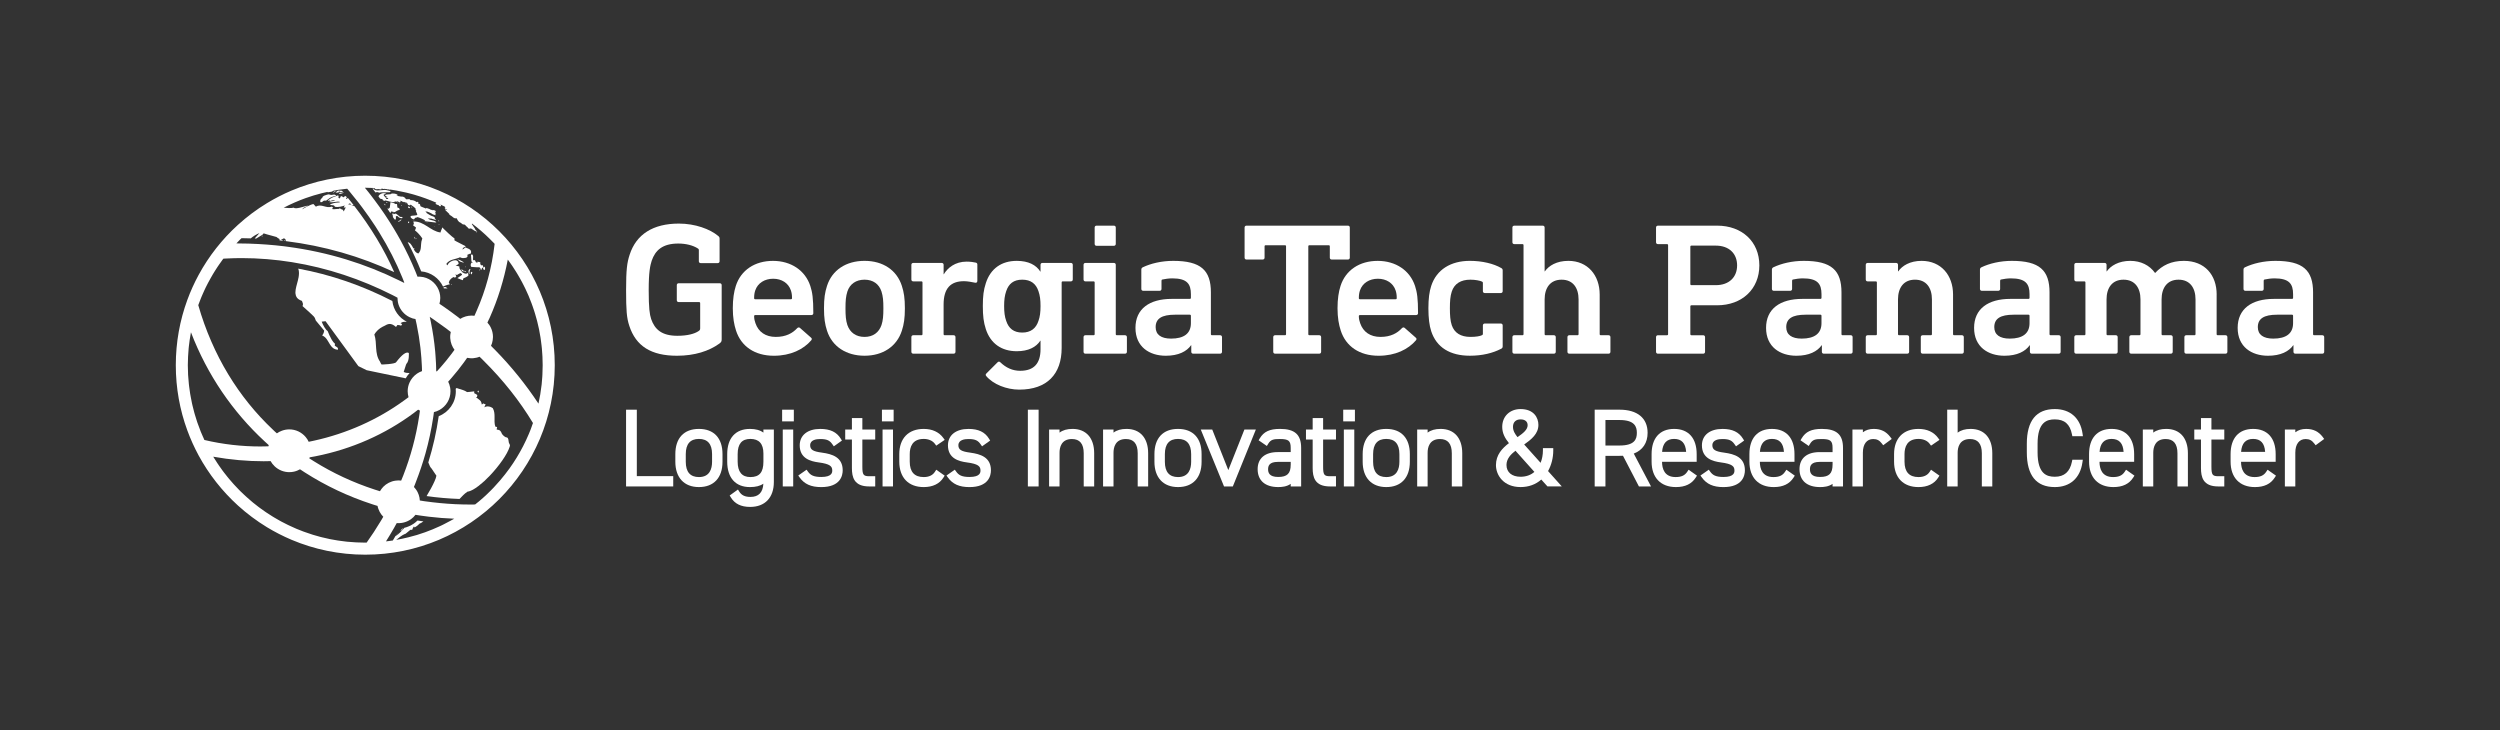 <?xml version="1.0" encoding="UTF-8"?>
<svg id="Capa_1" data-name="Capa 1" xmlns="http://www.w3.org/2000/svg" viewBox="0 0 2598.85 759.26">
  <rect x="0" y="0" width="2598.85" height="759.26" fill="#333333" stroke="none"/>
  <defs>
    <style>
      .cls-1 {
        fill: #fff;
        stroke-width: 0px;
      }
    </style>
  </defs>
  <g>
    <path class="cls-1" d="m746.67,245.34c.98.78,1.37,1.56,1.37,2.74v23.48c0,1.18-.78,1.96-1.96,1.96h-17.64c-1.17,0-1.96-.78-1.96-1.96v-11.54c0-.78-.19-1.18-.78-1.57-5.29-3.52-12.94-5.28-20.58-5.28-16.46,0-23.91,7.05-27.63,17.81-1.57,4.89-3.14,11.54-3.14,30.53s.98,25.25,2.55,30.14c3.73,10.76,10.98,17.42,27.24,17.42,10.78,0,17.84-2.15,21.76-4.7,1.57-.98,1.96-1.56,1.96-3.13v-26.03c0-.78-.39-1.18-1.17-1.18h-21.17c-1.17,0-1.96-.78-1.96-1.96v-15.66c0-1.18.78-1.96,1.96-1.96h42.73c1.17,0,1.96.78,1.96,1.96v56.17c0,2.34-.39,3.13-2.55,4.7-10.58,7.63-25.48,12.53-43.9,12.53-26.85,0-42.73-9.98-49.59-31.12-2.74-8.22-3.33-16.24-3.33-37.18s.98-28.57,3.72-36.79c6.86-21.14,24.31-32.29,51.16-32.29,16.85,0,32.34,5.68,40.96,12.92Z"/>
    <path class="cls-1" d="m842.34,297.19c2.16,6.66,3.14,13.11,3.14,28.38,0,1.18-.78,1.96-2.16,1.96h-58.21c-.78,0-1.17.39-1.17,1.17,0,2.74.59,5.09,1.37,7.24,3.14,9.2,10.58,14.29,21.17,14.29s17.44-3.91,22.15-9c.98-.98,1.96-1.17,2.94-.39l11.56,10.18c.98.78.98,1.76.19,2.74-8.04,9.39-21.36,16.05-38.81,16.05-19.99,0-34.1-9.79-39.4-26.23-1.96-6.07-3.33-13.31-3.33-23.09s1.18-17.22,3.14-23.29c5.29-16.44,19.8-26.02,38.61-26.02s33.52,9.98,38.81,26.02Zm-57.23,4.7c-.78,2.35-1.17,4.7-1.17,8.02,0,.78.39,1.17,1.17,1.17h37.05c.78,0,1.18-.39,1.18-1.17,0-3.33-.39-5.68-1.18-8.02-2.55-7.63-9.6-12.13-18.42-12.13s-16.07,4.5-18.62,12.13Z"/>
    <path class="cls-1" d="m937.52,297.19c2.16,6.66,3.14,12.92,3.14,23.29s-.98,16.63-3.14,23.29c-5.29,16.44-19.8,26.03-38.81,26.03s-33.71-9.59-39-26.03c-2.16-6.65-3.14-12.91-3.14-23.29s.98-16.63,3.14-23.29c5.29-16.44,19.8-26.02,39-26.02s33.52,9.59,38.81,26.02Zm-56.64,5.87c-1.57,5.09-1.96,9.39-1.96,17.42s.39,12.53,1.96,17.42c2.74,7.83,9.02,12.33,17.83,12.33s14.9-4.5,17.64-12.33c1.57-4.89,1.96-9.4,1.96-17.42s-.39-12.33-1.96-17.42c-2.55-7.83-8.82-12.33-17.64-12.33s-15.29,4.5-17.83,12.33Z"/>
    <path class="cls-1" d="m1014.03,272.93c1.18.2,1.96.78,1.96,1.96v17.03c0,1.37-.78,2.35-2.35,1.96-3.14-.59-7.64-1.57-11.56-1.57-13.92,0-21.17,7.44-21.17,24.27v30.72c0,.78.39,1.18,1.18,1.18h9.21c1.18,0,1.96.78,1.96,1.96v15.26c0,1.17-.78,1.96-1.96,1.96h-41.94c-1.18,0-1.96-.78-1.96-1.96v-15.26c0-1.18.78-1.96,1.96-1.96h8.43c.78,0,1.17-.39,1.17-1.18v-53.62c0-.78-.39-1.17-1.17-1.17h-8.43c-1.18,0-1.96-.78-1.96-1.96v-15.26c0-1.18.78-1.96,1.96-1.96h29.6c1.17,0,1.96.78,1.96,1.96v9.79h.2c3.92-6.46,11.56-13.11,23.71-13.11,4.12,0,7.45.59,9.21.98Z"/>
    <path class="cls-1" d="m1081.47,282.32h.2v-7.04c0-1.18.78-1.96,1.96-1.96h29.6c1.18,0,1.96.78,1.96,1.96v15.26c0,1.17-.78,1.96-1.96,1.96h-8.43c-.78,0-1.17.39-1.17,1.17v68.11c0,27.01-15.09,43.25-44.1,43.25-13.13,0-27.05-5.48-34.3-14.09-.78-.98-.78-1.76.19-2.74l11.56-11.55c.98-.98,1.96-.98,2.94,0,5.88,5.68,12.74,8.81,20.58,8.81,14.51,0,21.17-7.83,21.17-22.5v-8.81h-.2c-4.31,6.65-12.35,10.96-24.5,10.96-15.87,0-27.24-8.03-32.14-22.9-2.35-7.24-3.14-13.7-3.14-24.07s.78-16.63,3.14-23.87c4.9-15.07,16.27-23.09,32.14-23.09,12.15,0,20.19,4.3,24.5,11.15Zm-35.48,20.35c-1.57,4.5-2.16,9.2-2.16,15.46s.59,11.16,2.16,15.46c2.55,7.83,7.84,12.13,16.66,12.13s14.31-4.3,16.86-12.13c1.57-4.31,2.16-9,2.16-15.46s-.59-10.96-2.16-15.46c-2.55-7.64-7.84-11.94-16.86-11.94s-14.11,4.3-16.66,11.94Z"/>
    <path class="cls-1" d="m1157.93,273.32c1.17,0,1.96.78,1.96,1.96v72.02c0,.78.39,1.18,1.18,1.18h8.43c1.17,0,1.96.78,1.96,1.96v15.26c0,1.17-.78,1.96-1.96,1.96h-41.16c-1.18,0-1.96-.78-1.96-1.96v-15.26c0-1.18.78-1.96,1.96-1.96h8.43c.78,0,1.17-.39,1.17-1.18v-53.62c0-.78-.39-1.17-1.17-1.17h-8.43c-1.18,0-1.96-.78-1.96-1.96v-15.26c0-1.18.78-1.96,1.96-1.96h29.6Zm0-38.75c1.17,0,1.96.78,1.96,1.96v17.03c0,1.17-.78,1.96-1.96,1.96h-18.03c-1.17,0-1.96-.78-1.96-1.96v-17.03c0-1.18.78-1.96,1.96-1.96h18.03Z"/>
    <path class="cls-1" d="m1258.77,304.05v43.25c0,.78.39,1.18,1.17,1.18h8.43c1.18,0,1.96.78,1.96,1.96v15.26c0,1.17-.78,1.96-1.96,1.96h-28.03c-1.17,0-1.96-.78-1.96-1.96v-6.85h-.19c-4.51,6.46-13.13,10.96-26.27,10.96-17.05,0-31.56-9.2-31.56-28.96s14.51-30.14,37.63-30.14h18.82c.78,0,1.18-.39,1.18-1.18v-3.72c0-10.77-4.12-16.44-19.4-16.44-3.33,0-7.64.59-10.19,1.18-.78.19-.98.59-.98,1.37v8.42c0,1.17-.78,1.96-1.96,1.96h-17.05c-1.17,0-1.96-.78-1.96-1.96v-19.96c0-1.18.39-1.96,1.57-2.55,8.23-3.91,19.4-6.65,31.55-6.65,28.81,0,39.2,9.78,39.2,32.88Zm-37.24,23.09c-13.92,0-20.19,4.11-20.19,12.92,0,7.83,5.69,11.94,16.07,11.94,13.33,0,20.58-5.28,20.58-16.05v-7.63c0-.78-.39-1.18-1.18-1.18h-15.29Z"/>
    <path class="cls-1" d="m1401.21,234.57c1.18,0,1.96.78,1.96,1.96v31.31c0,1.18-.78,1.96-1.96,1.96h-16.86c-1.17,0-1.96-.78-1.96-1.96v-11.74c0-.78-.39-1.17-1.18-1.17h-19.99c-.78,0-1.18.39-1.18,1.17v91.2c0,.78.39,1.18,1.18,1.18h10.19c1.18,0,1.96.78,1.96,1.96v15.26c0,1.17-.78,1.96-1.96,1.96h-45.86c-1.18,0-1.96-.78-1.96-1.96v-15.26c0-1.18.78-1.96,1.96-1.96h10.19c.78,0,1.17-.39,1.17-1.18v-91.2c0-.78-.39-1.17-1.17-1.17h-19.99c-.78,0-1.17.39-1.17,1.17v11.74c0,1.18-.78,1.96-1.96,1.96h-16.85c-1.18,0-1.96-.78-1.96-1.96v-31.31c0-1.18.78-1.96,1.96-1.96h105.45Z"/>
    <path class="cls-1" d="m1470.97,297.19c2.16,6.66,3.14,13.11,3.14,28.38,0,1.18-.78,1.96-2.16,1.96h-58.21c-.78,0-1.17.39-1.17,1.17,0,2.74.59,5.09,1.37,7.24,3.14,9.2,10.58,14.29,21.17,14.29s17.44-3.91,22.15-9c.98-.98,1.96-1.17,2.94-.39l11.56,10.18c.98.78.98,1.76.19,2.74-8.04,9.39-21.36,16.05-38.81,16.05-19.99,0-34.1-9.79-39.4-26.23-1.96-6.07-3.33-13.31-3.33-23.09s1.18-17.22,3.14-23.29c5.29-16.44,19.8-26.02,38.61-26.02s33.52,9.98,38.81,26.02Zm-57.23,4.7c-.78,2.35-1.17,4.7-1.17,8.02,0,.78.39,1.17,1.17,1.17h37.05c.78,0,1.18-.39,1.18-1.17,0-3.33-.39-5.68-1.18-8.02-2.55-7.63-9.6-12.13-18.42-12.13s-16.07,4.5-18.62,12.13Z"/>
    <path class="cls-1" d="m1560.53,278.6c1.18.59,1.57,1.37,1.57,2.54v21.53c0,1.18-.78,1.96-1.96,1.96h-16.66c-1.18,0-1.96-.78-1.96-1.96v-8.61c0-.78-.2-.98-.98-1.37-1.96-.98-7.06-1.96-11.96-1.96-10,0-16.66,4.11-19.4,12.33-1.57,4.7-1.96,10.17-1.96,17.42s.39,12.91,1.96,17.61c2.74,8.02,9.4,12.13,19.4,12.13,5.88,0,10-.78,11.96-1.76.78-.39.98-.59.98-1.37v-8.81c0-1.17.78-1.96,1.96-1.96h16.66c1.18,0,1.96.78,1.96,1.96v21.72c0,1.17-.39,1.96-1.57,2.54-8.62,4.5-19.6,7.24-32.53,7.24-20.58,0-34.69-8.61-40.18-25.44-1.96-5.87-2.94-13.89-2.94-23.87s.98-17.42,2.94-23.29c5.49-16.83,20.19-26.02,40.18-26.02,12.93,0,24.7,2.93,32.53,7.43Z"/>
    <path class="cls-1" d="m1603.74,234.57c1.17,0,1.96.78,1.96,1.96v45.6h.2c4.12-5.87,12.15-10.96,24.5-10.96,19.99,0,32.54,14.87,32.54,35.03v41.1c0,.78.39,1.18,1.17,1.18h8.04c1.18,0,1.96.78,1.96,1.96v15.26c0,1.17-.78,1.96-1.96,1.96h-40.77c-1.17,0-1.96-.78-1.96-1.96v-15.26c0-1.18.78-1.96,1.96-1.96h8.43c.78,0,1.18-.39,1.18-1.18v-36.01c0-12.13-5.88-20.55-17.64-20.55s-17.64,8.42-17.64,20.55v36.01c0,.78.39,1.18,1.18,1.18h8.43c1.17,0,1.96.78,1.96,1.96v15.26c0,1.17-.78,1.96-1.96,1.96h-41.16c-1.18,0-1.96-.78-1.96-1.96v-15.26c0-1.18.78-1.96,1.96-1.96h8.43c.78,0,1.18-.39,1.18-1.18v-92.37c0-.78-.39-1.17-1.18-1.17h-8.43c-1.18,0-1.96-.78-1.96-1.96v-15.26c0-1.18.78-1.96,1.96-1.96h29.6Z"/>
    <path class="cls-1" d="m1785.01,234.57c25.87,0,43.9,16.63,43.9,41.3s-18.03,41.49-43.9,41.49h-26.65c-.78,0-1.18.39-1.18,1.18v28.77c0,.78.39,1.18,1.18,1.18h12.15c1.17,0,1.96.78,1.96,1.96v15.26c0,1.17-.78,1.96-1.96,1.96h-47.04c-1.18,0-1.96-.78-1.96-1.96v-15.26c0-1.18.78-1.96,1.96-1.96h9.41c.78,0,1.17-.39,1.17-1.18v-92.37c0-.78-.39-1.17-1.17-1.17h-9.41c-1.18,0-1.96-.78-1.96-1.96v-15.26c0-1.18.78-1.96,1.96-1.96h61.54Zm-26.65,20.75c-.78,0-1.18.39-1.18,1.18v38.75c0,.78.39,1.18,1.18,1.18h25.28c13.72,0,22.15-8.22,22.15-20.55s-8.43-20.55-22.15-20.55h-25.28Z"/>
    <path class="cls-1" d="m1914.29,304.05v43.25c0,.78.39,1.18,1.18,1.18h8.43c1.18,0,1.96.78,1.96,1.96v15.26c0,1.17-.78,1.96-1.96,1.96h-28.03c-1.17,0-1.96-.78-1.96-1.96v-6.85h-.19c-4.51,6.46-13.13,10.96-26.27,10.96-17.05,0-31.55-9.2-31.55-28.96s14.5-30.14,37.63-30.14h18.82c.78,0,1.17-.39,1.17-1.18v-3.72c0-10.77-4.12-16.44-19.4-16.44-3.33,0-7.64.59-10.19,1.18-.78.19-.98.59-.98,1.37v8.42c0,1.17-.78,1.96-1.96,1.96h-17.06c-1.17,0-1.96-.78-1.96-1.96v-19.96c0-1.18.39-1.96,1.57-2.55,8.23-3.91,19.4-6.65,31.55-6.65,28.81,0,39.2,9.78,39.2,32.88Zm-37.24,23.09c-13.92,0-20.19,4.11-20.19,12.92,0,7.83,5.69,11.94,16.07,11.94,13.33,0,20.58-5.28,20.58-16.05v-7.63c0-.78-.39-1.18-1.17-1.18h-15.29Z"/>
    <path class="cls-1" d="m2030.27,306.2v41.1c0,.78.39,1.18,1.18,1.18h8.03c1.18,0,1.96.78,1.96,1.96v15.26c0,1.17-.78,1.96-1.96,1.96h-40.77c-1.17,0-1.96-.78-1.96-1.96v-15.26c0-1.18.78-1.96,1.96-1.96h8.43c.78,0,1.18-.39,1.18-1.18v-36.01c0-12.13-5.88-20.55-17.64-20.55s-17.64,8.42-17.64,20.55v36.01c0,.78.39,1.18,1.18,1.18h8.43c1.17,0,1.96.78,1.96,1.96v15.26c0,1.17-.78,1.96-1.96,1.96h-41.16c-1.18,0-1.96-.78-1.96-1.96v-15.26c0-1.18.78-1.96,1.96-1.96h8.43c.78,0,1.17-.39,1.17-1.18v-53.62c0-.78-.39-1.17-1.17-1.17h-8.43c-1.18,0-1.96-.78-1.96-1.96v-15.26c0-1.18.78-1.96,1.96-1.96h29.6c1.17,0,1.96.78,1.96,1.96v6.85h.2c4.12-5.87,12.15-10.96,24.3-10.96,20.19,0,32.73,14.87,32.73,35.03Z"/>
    <path class="cls-1" d="m2130.56,304.05v43.25c0,.78.39,1.18,1.17,1.18h8.43c1.18,0,1.96.78,1.96,1.96v15.26c0,1.17-.78,1.96-1.96,1.96h-28.03c-1.17,0-1.96-.78-1.96-1.96v-6.85h-.19c-4.51,6.46-13.13,10.96-26.27,10.96-17.05,0-31.56-9.2-31.56-28.96s14.51-30.14,37.63-30.14h18.82c.78,0,1.18-.39,1.18-1.18v-3.72c0-10.77-4.12-16.44-19.4-16.44-3.33,0-7.64.59-10.19,1.18-.78.19-.98.59-.98,1.37v8.42c0,1.17-.78,1.96-1.96,1.96h-17.05c-1.17,0-1.96-.78-1.96-1.96v-19.96c0-1.18.39-1.96,1.57-2.55,8.23-3.91,19.4-6.65,31.55-6.65,28.81,0,39.2,9.78,39.2,32.88Zm-37.24,23.09c-13.92,0-20.19,4.11-20.19,12.92,0,7.83,5.69,11.94,16.07,11.94,13.33,0,20.58-5.28,20.58-16.05v-7.63c0-.78-.39-1.18-1.18-1.18h-15.29Z"/>
    <path class="cls-1" d="m2304.28,306.2v41.1c0,.78.39,1.18,1.17,1.18h8.04c1.18,0,1.96.78,1.96,1.96v15.26c0,1.17-.78,1.96-1.96,1.96h-40.77c-1.17,0-1.96-.78-1.96-1.96v-15.26c0-1.18.78-1.96,1.96-1.96h8.43c.78,0,1.18-.39,1.18-1.18v-36.01c0-12.13-5.88-20.55-17.64-20.55s-17.64,8.42-17.64,20.55v36.01c0,.78.39,1.18,1.18,1.18h8.43c1.18,0,1.96.78,1.96,1.96v15.26c0,1.17-.78,1.96-1.96,1.96h-41.16c-1.17,0-1.96-.78-1.96-1.96v-15.26c0-1.18.78-1.96,1.96-1.96h8.43c.78,0,1.18-.39,1.18-1.18v-36.01c0-12.13-5.88-20.55-17.64-20.55s-17.64,8.42-17.64,20.55v36.01c0,.78.39,1.18,1.18,1.18h8.43c1.17,0,1.96.78,1.96,1.96v15.26c0,1.17-.78,1.96-1.96,1.96h-41.16c-1.18,0-1.96-.78-1.96-1.96v-15.26c0-1.18.78-1.96,1.96-1.96h8.43c.78,0,1.17-.39,1.17-1.18v-53.62c0-.78-.39-1.17-1.17-1.17h-8.43c-1.18,0-1.96-.78-1.96-1.96v-15.26c0-1.18.78-1.96,1.96-1.96h29.6c1.17,0,1.96.78,1.96,1.96v6.85h.2c4.12-5.87,12.35-10.96,24.5-10.96,10.78,0,19.99,4.5,25.68,12.53h.19c7.25-7.83,16.66-12.53,29.79-12.53,21.96,0,34.11,14.87,34.11,35.03Z"/>
    <path class="cls-1" d="m2404.53,304.05v43.25c0,.78.39,1.18,1.18,1.18h8.43c1.18,0,1.96.78,1.96,1.96v15.26c0,1.17-.78,1.96-1.96,1.96h-28.03c-1.17,0-1.96-.78-1.96-1.96v-6.85h-.19c-4.51,6.46-13.13,10.96-26.27,10.96-17.05,0-31.55-9.2-31.55-28.96s14.5-30.14,37.63-30.14h18.82c.78,0,1.17-.39,1.17-1.18v-3.72c0-10.77-4.12-16.44-19.4-16.44-3.33,0-7.64.59-10.19,1.18-.78.19-.98.59-.98,1.37v8.42c0,1.17-.78,1.96-1.96,1.96h-17.06c-1.17,0-1.96-.78-1.96-1.96v-19.96c0-1.18.39-1.96,1.57-2.55,8.23-3.91,19.4-6.65,31.55-6.65,28.81,0,39.2,9.78,39.2,32.88Zm-37.24,23.09c-13.92,0-20.19,4.11-20.19,12.92,0,7.83,5.69,11.94,16.07,11.94,13.33,0,20.58-5.28,20.58-16.05v-7.63c0-.78-.39-1.18-1.17-1.18h-15.29Z"/>
    <g>
      <polygon class="cls-1" points="662 425.89 650.82 425.89 650.82 505.68 699.85 505.68 699.85 494.96 662 494.96 662 425.89"/>
      <path class="cls-1" d="m726.55,445.87c-15.58,0-24.51,9.56-24.51,26.21v7.93c0,16.48,9.16,26.32,24.51,26.32s24.52-9.59,24.52-26.32v-7.93c0-16.66-8.94-26.21-24.52-26.21Zm13.67,34.15c0,7.25-2.37,15.91-13.67,15.91-9.07,0-13.66-5.35-13.66-15.91v-7.93c0-10.49,4.59-15.81,13.66-15.81s13.67,5.32,13.67,15.81v7.93Z"/>
      <path class="cls-1" d="m793.6,449.72c-3.49-2.58-8.12-3.84-13.98-3.84-15.03,0-23.65,9.56-23.65,26.21v7.82c0,16.8,8.62,26.43,23.65,26.43,5.93,0,10.5-1.14,13.93-3.53-.49,9.13-4.99,13.76-13.39,13.76-5.67,0-9.26-1.69-11.64-5.49l-1.38-2.2-8.61,6.19,1.16,1.92c4.03,6.71,10.62,9.97,20.13,9.97,15.42,0,24.63-9.68,24.63-25.89v-54.56h-10.86v3.19Zm0,30.3c0,11-4.18,15.91-13.55,15.91-8.77,0-13.22-5.39-13.22-16.02v-7.82c0-10.64,4.32-15.81,13.22-15.81s13.55,4.95,13.55,15.16v8.59Z"/>
      <rect class="cls-1" x="813.71" y="446.52" width="10.86" height="59.16"/>
      <rect class="cls-1" x="813.06" y="425.89" width="12.16" height="12.15"/>
      <path class="cls-1" d="m854.53,470.54c-9.34-1.2-12.34-3.07-12.34-7.68,0-5.63,6.51-6.47,10.4-6.47,7.57,0,10.07,1.72,12.8,5.59l1.41,2,8.42-5.99-1.19-1.94c-4.26-6.94-11.04-10.17-21.33-10.17-13.18,0-21.36,6.55-21.36,17.09,0,13.6,11.27,16.63,19.74,17.73,11.84,1.55,14.08,4.12,14.08,8.33,0,1.86,0,6.8-11.38,6.8-8.27,0-11.35-2.05-13.89-5.61l-1.4-1.96-8.67,6.05,1.42,2c4.95,6.94,11.88,10.04,22.44,10.04,20.16,0,22.34-12.18,22.34-17.42,0-13.65-10.86-16.95-21.48-18.38Z"/>
      <path class="cls-1" d="m896.45,434.58h-10.86v11.94h-6.96v10.41h6.96v29.6c0,9.47,2.13,19.15,17.99,19.15h6.25v-10.62h-6.03c-6.32,0-7.35-1.43-7.35-10.16v-27.96h13.38v-10.41h-13.38v-11.94Z"/>
      <rect class="cls-1" x="917.45" y="446.52" width="10.86" height="59.16"/>
      <rect class="cls-1" x="916.81" y="425.89" width="12.16" height="12.15"/>
      <path class="cls-1" d="m960.24,456.28c5,0,9.24,1.85,11.63,5.1l1.39,1.89,8.81-6-1.48-2.03c-4.46-6.12-11.49-9.36-20.35-9.36-15.89,0-25.39,9.8-25.39,26.21v7.82c0,16.55,9.49,26.43,25.39,26.43,9.39,0,16.49-3.44,20.55-9.95l1.22-1.95-8.75-6.16-1.37,2.15c-2.32,3.65-6.25,5.5-11.65,5.5-9.65,0-14.53-5.39-14.53-16.02v-7.82c0-7.22,2.52-15.81,14.53-15.81Z"/>
      <path class="cls-1" d="m1008.62,470.54c-9.34-1.2-12.34-3.07-12.34-7.68,0-5.63,6.51-6.47,10.4-6.47,7.57,0,10.07,1.72,12.8,5.59l1.41,2,8.41-5.99-1.19-1.94c-4.25-6.94-11.03-10.17-21.32-10.17-13.18,0-21.36,6.55-21.36,17.09,0,13.6,11.27,16.63,19.74,17.73,11.84,1.55,14.08,4.12,14.08,8.33,0,1.86,0,6.8-11.38,6.8-8.28,0-11.35-2.05-13.89-5.61l-1.4-1.96-8.67,6.05,1.42,2c4.94,6.94,11.87,10.04,22.44,10.04,20.16,0,22.34-12.18,22.34-17.42,0-13.65-10.86-16.95-21.48-18.38Z"/>
      <rect class="cls-1" x="1068.5" y="425.89" width="11.18" height="79.8"/>
      <path class="cls-1" d="m1114.98,445.87c-5.69,0-10.17,1.27-13.55,3.86v-3.21h-10.86v59.16h10.86v-35.01c0-5.33,1.68-14.28,12.89-14.28,8.12,0,12.25,4.99,12.25,14.82v34.47h10.87v-34.57c0-15.8-8.39-25.24-22.46-25.24Z"/>
      <path class="cls-1" d="m1171.09,445.87c-5.69,0-10.17,1.27-13.55,3.86v-3.21h-10.86v59.16h10.86v-35.01c0-5.33,1.68-14.28,12.9-14.28,8.12,0,12.24,4.99,12.24,14.82v34.47h10.87v-34.57c0-15.8-8.39-25.24-22.46-25.24Z"/>
      <path class="cls-1" d="m1224.59,445.87c-15.58,0-24.51,9.56-24.51,26.21v7.93c0,16.48,9.16,26.32,24.51,26.32s24.51-9.59,24.51-26.32v-7.93c0-16.66-8.93-26.21-24.51-26.21Zm13.66,34.15c0,7.25-2.37,15.91-13.66,15.91-9.07,0-13.66-5.35-13.66-15.91v-7.93c0-10.49,4.59-15.81,13.66-15.81s13.66,5.32,13.66,15.81v7.93Z"/>
      <polygon class="cls-1" points="1276.89 488.71 1260.17 446.52 1248.25 446.52 1272.43 505.68 1281.58 505.68 1305.52 446.52 1293.61 446.52 1276.89 488.71"/>
      <path class="cls-1" d="m1330.59,445.87c-10.76,0-16.86,2.86-21.03,9.87l-1.16,1.96,8.57,5.91,1.34-2.22c2.76-4.55,5.68-5.01,12.16-5.01,9.06,0,11.27,1.83,11.27,9.29v4.3h-13.44c-13.3,0-20.93,6.47-20.93,17.74,0,11.83,7.79,18.62,21.37,18.62,3.89,0,8.92-.44,13-3.36v2.7h10.86v-40c0-13.88-6.58-19.81-22.01-19.81Zm11.15,37.18c0,9.19-3.65,12.77-13,12.77s-10.51-4.55-10.51-7.99,1.14-7.67,10.08-7.67h13.44v2.89Z"/>
      <path class="cls-1" d="m1375.43,434.58h-10.86v11.94h-6.96v10.41h6.96v29.6c0,9.47,2.13,19.15,17.99,19.15h6.25v-10.62h-6.03c-6.32,0-7.35-1.43-7.35-10.16v-27.96h13.38v-10.41h-13.38v-11.94Z"/>
      <rect class="cls-1" x="1396.33" y="425.89" width="12.16" height="12.15"/>
      <rect class="cls-1" x="1396.98" y="446.52" width="10.86" height="59.16"/>
      <path class="cls-1" d="m1441.07,445.87c-15.58,0-24.52,9.56-24.52,26.21v7.93c0,16.48,9.17,26.32,24.52,26.32s24.51-9.59,24.51-26.32v-7.93c0-16.66-8.93-26.21-24.51-26.21Zm13.66,34.15c0,7.25-2.37,15.91-13.66,15.91-9.07,0-13.67-5.35-13.67-15.91v-7.93c0-10.49,4.6-15.81,13.67-15.81s13.66,5.32,13.66,15.81v7.93Z"/>
      <path class="cls-1" d="m1497.62,445.87c-5.69,0-10.17,1.27-13.55,3.86v-3.21h-10.86v59.16h10.86v-35.01c0-5.33,1.68-14.28,12.89-14.28,8.12,0,12.25,4.99,12.25,14.82v34.47h10.86v-34.57c0-15.8-8.39-25.24-22.45-25.24Z"/>
      <path class="cls-1" d="m1614.67,468.29v-2.43h-10.74v2.43c0,4.53-.85,8.97-2.42,12.83l-17.06-19.04c7.55-5.35,14.78-11.12,14.78-20.4,0-7.59-4.86-16.44-18.54-16.44-11.23,0-19.07,7.61-19.07,18.5,0,6.49,2.72,11.61,6.97,16.93-6.98,5.31-13.49,12.21-13.49,22.81s8.01,22.85,25.6,22.85c8.4,0,15.79-2.69,21.52-7.82l6.44,7.16h14.9l-14.29-15.97c3.49-6.23,5.41-13.77,5.41-21.42Zm-33.98-32.32c4.6,0,7.35,2.25,7.35,6.04,0,4.51-4.27,8.09-10.51,12.41-2.51-3.03-4.73-6.58-4.73-10.67,0-4.87,2.95-7.78,7.89-7.78Zm0,59.64c-9.03,0-14.64-4.69-14.64-12.23,0-6.34,4.29-10.92,9.31-14.84l19.69,22.02c-3.75,3.31-8.68,5.05-14.37,5.05Z"/>
      <path class="cls-1" d="m1712.75,449.93c0-15.28-10.64-24.05-29.19-24.05h-25.83v79.8h11.19v-31.82h14.64c1.24,0,2.43,0,3.59-.08l16.56,31.89h12.59l-17.94-34.14c9.31-3.57,14.39-11.14,14.39-21.61Zm-29.19,13.2h-14.64v-26.51h14.64c15.96,0,18.01,7.11,18.01,13.31,0,6.52-2.14,13.2-18.01,13.2Z"/>
      <path class="cls-1" d="m1753.95,490.41c-2.52,3.87-6.14,5.51-12.1,5.51-11.57,0-14.06-8.6-14.09-15.87h36v-7.97c0-16.66-8.54-26.21-23.43-26.21s-23.43,9.56-23.43,26.21v7.82c0,16.55,9.45,26.43,25.27,26.43,9.65,0,16.41-3.24,20.66-9.93l1.25-1.96-8.74-6.15-1.38,2.11Zm-13.63-34.14c7.79,0,11.89,4.39,12.49,13.48h-24.99c.6-8.95,4.79-13.48,12.49-13.48Z"/>
      <path class="cls-1" d="m1792.39,470.54c-9.33-1.2-12.33-3.07-12.33-7.68,0-5.63,6.51-6.47,10.39-6.47,7.57,0,10.07,1.72,12.8,5.59l1.41,2,8.42-5.99-1.19-1.94c-4.26-6.94-11.04-10.17-21.32-10.17-13.18,0-21.36,6.55-21.36,17.09,0,13.6,11.27,16.63,19.74,17.73,11.83,1.55,14.07,4.12,14.07,8.33,0,1.86,0,6.8-11.37,6.8-8.28,0-11.35-2.05-13.89-5.61l-1.4-1.96-8.68,6.05,1.43,2c4.95,6.94,11.88,10.04,22.44,10.04,20.16,0,22.34-12.18,22.34-17.42,0-13.65-10.86-16.95-21.48-18.38Z"/>
      <path class="cls-1" d="m1855.61,490.42c-2.51,3.86-6.12,5.51-12.08,5.51-11.57,0-14.06-8.6-14.09-15.87h36v-7.97c0-16.66-8.54-26.21-23.43-26.21s-23.43,9.56-23.43,26.21v7.82c0,16.55,9.45,26.43,25.27,26.43,9.64,0,16.4-3.24,20.66-9.92l1.25-1.97-8.76-6.15-1.38,2.12Zm-13.61-34.15c7.79,0,11.89,4.39,12.49,13.48h-24.99c.6-8.95,4.79-13.48,12.49-13.48Z"/>
      <path class="cls-1" d="m1893.87,445.87c-10.76,0-16.86,2.86-21.02,9.87l-1.16,1.96,8.56,5.92,1.34-2.22c2.76-4.55,5.68-5.01,12.16-5.01,9.06,0,11.27,1.83,11.27,9.29v4.3h-13.44c-13.3,0-20.93,6.47-20.93,17.74,0,11.83,7.79,18.62,21.37,18.62,3.89,0,8.92-.44,13-3.35v2.69h10.86v-40c0-13.88-6.58-19.81-22.01-19.81Zm11.15,37.18c0,9.19-3.65,12.77-13,12.77s-10.51-4.55-10.51-7.99,1.14-7.67,10.08-7.67h13.44v2.89Z"/>
      <path class="cls-1" d="m1947.81,445.87c-4.49,0-8.32,1.21-11.27,3.49v-2.84h-10.86v59.16h10.86v-35.11c0-8.88,4.01-14.18,10.72-14.18,3.86,0,6.45,1.33,8.94,4.58l1.46,1.89,8.89-6.56-1.47-1.97c-4.33-5.77-9.83-8.46-17.28-8.46Z"/>
      <path class="cls-1" d="m1994.35,456.28c5.01,0,9.25,1.85,11.63,5.1l1.39,1.89,8.81-6-1.48-2.03c-4.46-6.12-11.49-9.36-20.35-9.36-15.89,0-25.39,9.8-25.39,26.21v7.82c0,16.55,9.49,26.43,25.39,26.43,9.4,0,16.5-3.44,20.55-9.95l1.22-1.95-8.75-6.16-1.37,2.15c-2.32,3.65-6.25,5.5-11.65,5.5-9.65,0-14.53-5.39-14.53-16.02v-7.82c0-7.22,2.52-15.81,14.53-15.81Z"/>
      <path class="cls-1" d="m2048.61,445.87c-5.65,0-10.13,1.29-13.55,3.92v-23.9h-10.86v79.8h10.86v-35.01c0-5.33,1.68-14.28,12.9-14.28,8.12,0,12.24,4.99,12.24,14.82v34.47h10.87v-34.57c0-15.8-8.39-25.24-22.46-25.24Z"/>
      <path class="cls-1" d="m2136.04,435.97c10.08,0,15.75,4.93,17.84,15.52l.38,1.97h11.03l-.41-2.79c-2.35-16.15-12.87-25.43-28.84-25.43-19.29,0-29.08,12.14-29.08,36.09v8.91c0,23.95,9.79,36.09,29.08,36.09,15.94,0,26.42-9.35,28.73-25.65l.4-2.78h-10.9l-.39,1.96c-2.12,10.59-7.95,15.74-17.84,15.74-8.33,0-17.9-2.88-17.9-25.36v-8.91c0-22.49,9.57-25.37,17.9-25.37Z"/>
      <path class="cls-1" d="m2208.71,490.41c-2.52,3.87-6.14,5.51-12.1,5.51-11.57,0-14.06-8.6-14.09-15.87h36.01v-7.97c0-16.66-8.54-26.21-23.44-26.21s-23.43,9.56-23.43,26.21v7.82c0,16.55,9.46,26.43,25.28,26.43,9.65,0,16.4-3.24,20.65-9.93l1.25-1.96-8.74-6.15-1.38,2.11Zm-13.63-34.14c7.79,0,11.89,4.39,12.49,13.48h-24.99c.6-8.95,4.79-13.48,12.49-13.48Z"/>
      <path class="cls-1" d="m2251.95,445.87c-5.69,0-10.17,1.27-13.55,3.86v-3.21h-10.85v59.16h10.85v-35.01c0-5.33,1.68-14.28,12.9-14.28,8.12,0,12.25,4.99,12.25,14.82v34.47h10.86v-34.57c0-15.8-8.39-25.24-22.46-25.24Z"/>
      <path class="cls-1" d="m2298.86,434.58h-10.86v11.94h-6.96v10.41h6.96v29.6c0,9.47,2.13,19.15,17.99,19.15h6.25v-10.62h-6.03c-6.32,0-7.35-1.43-7.35-10.16v-27.96h13.38v-10.41h-13.38v-11.94Z"/>
      <path class="cls-1" d="m2355.82,490.42c-2.51,3.86-6.12,5.51-12.08,5.51-11.57,0-14.06-8.6-14.09-15.87h36v-7.97c0-16.66-8.54-26.21-23.43-26.21s-23.43,9.56-23.43,26.21v7.82c0,16.55,9.45,26.43,25.27,26.43,9.64,0,16.4-3.24,20.66-9.92l1.25-1.97-8.76-6.15-1.38,2.12Zm-13.61-34.15c7.79,0,11.89,4.39,12.49,13.48h-24.99c.6-8.95,4.79-13.48,12.49-13.48Z"/>
      <path class="cls-1" d="m2414.63,454.34c-4.33-5.77-9.83-8.46-17.28-8.46-4.49,0-8.32,1.21-11.28,3.49v-2.84h-10.86v59.16h10.86v-35.11c0-8.88,4.01-14.18,10.73-14.18,3.86,0,6.45,1.33,8.94,4.58l1.46,1.89,8.89-6.56-1.47-1.97Z"/>
    </g>
  </g>
  <g>
    <path class="cls-1" d="m430.63,229.19c-.16-.19-.49-.44-.87-.51h0c.54.69.65.75.7.77,0,0,.02,0,.02.01.19.02.24-.02.25-.08,0-.02.02-.05,0-.08,0,0,0,0,0,0,0,0,0,0,0,0-.01-.03-.08-.07-.11-.1Z"/>
    <path class="cls-1" d="m443.84,231.31s.03.02.04.03l.11.02c.14.03.46.1.43,0,0,0,0,0,0,0,0,0,.02,0,.02,0,0,0-.06-.04-.08-.05-.05-.04-.12-.1-.24-.16-.01,0-.02-.01-.04-.02-.19-.1-.43-.2-.69-.28-.04-.01-.07-.03-.11-.04h0s0,0-.01,0c.18.16.41.34.57.49Z"/>
    <path class="cls-1" d="m484.23,277.83s.05-.11.07-.19c.03-.08.05-.18.08-.28,0-.02,0-.03,0-.05.02-.08.03-.17.04-.24,0-.03,0-.05,0-.07,0-.05,0-.11,0-.15,0,0,0,0,0,0,0,0,0,0,0-.01-.01-.04-.04-.02-.07-.03-.07-.02-.15.03-.15.03,0,0,0,0,0,0,0,0,0,0,0,0-.01.02-.03.09-.05.14-.12.31-.26.95-.02.9.03,0,.11-.06.11-.06Z"/>
    <path class="cls-1" d="m425.93,216.32s.14-.09.21-.2c.04-.05.06-.11.07-.18,0-.01,0-.02,0-.03,0-.02,0-.04-.01-.06,0-.06,0-.12-.03-.2,0,0,0,0,0,0,0,0,0,0,0,0-.24-.53-1.74-1.52-2-.82,0,0,0,0,0,0-.06.16-.02.43.1.71.08.21.19.43.39.59.23.2.55.25.86.24.15,0,.3,0,.42-.04Z"/>
    <path class="cls-1" d="m428.44,229.4l.08.03c.11,0,.3.03.3-.03,0,0,0,0,0-.01,0,0,0,0,0,0,0-.11-.59-.42-.93-.49,0,0,.01,0,.02.01,0,0-.01,0-.02,0,.17.14.39.36.55.5Z"/>
    <path class="cls-1" d="m432.7,247.77c-.08-.15-.17-.29-.27-.4-.15-.17-.28-.28-.31-.21,0,0,0,0,0,0,0,0-.01,0-.01,0-.1.18.23,1.54.23,1.56.06-.11.2-.32.4-.5.02-.02.05-.05.06-.08,0,0,0,0,0,0h0s0,0,0-.01c0-.02,0-.05,0-.07v-.03c-.02-.08-.07-.16-.11-.25Z"/>
    <path class="cls-1" d="m489.29,279.71c-.06-.03-.08-.06-.11-.06-.17-.04-.32-.04-.47-.02-.71.1-1.18.79-1.41,1.22-.1.18-.16.32-.17.33-.25.77.06,2.79.36,3.29.27.44.6.39.72.33,0,0,0,0,0,0,0,0,0,0,0,0,.06-.18,0-.28-.33-.8.02-.06.02-.13.04-.2.02-.11.05-.22.07-.32.03-.18.06-.38.1-.58.07-.39.13-.78.22-1.18.08-.39.17-.79.27-1.11.22-.67.46-.96.71-.88.03,0,.07.03.09.04-.03-.01-.07-.03-.1-.05,0,0,0,0,0,0Z"/>
    <path class="cls-1" d="m489.9,282.59c-.06.02-.11.04-.16.08,0,0,0,0,0,0,0,0,0,0,0,0-.17.14-.25.39-.28.55,0,.08-.03.14-.03.22,0,.13.02.24.05.35.02.09.03.17.02.26-.02.15-.09.29-.09.45,0,.03-.02.07,0,.1.11.36,1,.5,1.02.5.08,0,.1-.04.13-.06,0,0,.03-.01.03-.01,0,0,0,0,0,0,0,0,0,0,0,0,0,0,0-.03.03-.06.11-.3-.11-.64.03-.94.05-.13.16-.18.26-.23.01,0,.01-.02.03-.02.1-.05.15-.09.17-.16,0-.07-.06-.21-.16-.38-.22-.36-.64-.79-1.04-.65Z"/>
    <path class="cls-1" d="m455.89,233.4s0,0-.01,0c.11.17.22.35.32.53h0s0,0,0,.01h.03c.38,0,.55-.04.62-.09.08-.05.06-.11.05-.13,0-.02-.04-.04-.07-.07-.11-.09-.39-.22-.97-.27,0,0,0,0,0,.01Z"/>
    <path class="cls-1" d="m494.85,240.96c.33.36.75.77.86.86.02.02.11.03.17.02.03,0,.08,0,.08-.04,0,0,0,0,0,0h0c0-.06-.06-.14-.08-.17-.03-.03-.12-.11-.17-.16-.17-.17-.44-.4-.85-.51,0,0,0,0,0,.01,0,0,0,0,0,0Z"/>
    <path class="cls-1" d="m469.05,295.37s-.27.49-.2.7c.01.05.03.1.1.11.06,0,.12-.02.18-.05.03-.01.06,0,.09-.02,0,0,0,0,0,0,0,0,0,0,0,0h0c.03-.08.06-.14.09-.21.08-.18.15-.34.15-.48-.03-.28-.39-.06-.41-.06Z"/>
    <path class="cls-1" d="m499,280.9v-.03s-.06-.09-.09-.14c-.02-.04-.05-.09-.09-.14-.01-.02-.03-.04-.04-.05-.16-.22-.41-.48-.84-.67,0,0,.01.02.02.02.08.1.13.2.39.68.27.51.36.65.41.7.02.02.03.03.05.04.14.04.2,0,.22-.09,0-.02,0-.06,0-.09,0-.07,0-.15-.02-.23Z"/>
    <path class="cls-1" d="m484.1,282.08c-.11-.09-.18-.17-.33-.27-.13-.09-.28-.13-.42-.16-.53-.13-1.13,0-1.63-.28-.83-.44-1.27-1.36-2.1-1.8,0,0,0,0,0,0,0,0,0,0,0,0,.07.1.1.22.13.33.21.63.04,1.41.73,1.86.17.11.47.19.58.22.42.1.83.09,1.25.08.14,0,.28,0,.42,0,.26.02.47.12.74.31.07.05.13.08.22.15.27.21.43.33.56.37,0,0,.01,0,.02,0,0,0,0,0,.01,0,.06.02.12.02.18.02.04,0,.08-.02.12-.04.03,0,.05-.01.09-.03,0,0,0,0,0,0,0,0,0,0,.01,0,.04-.21-.19-.49-.58-.79Z"/>
    <path class="cls-1" d="m427.64,214.61s.02.04.04.05c0,.01.02.03.02.04.15.01.26-.08.3-.2.02-.06.06-.11.03-.17-.02-.03-.07-.05-.11-.08-.16-.14-.42-.27-.46-.15,0,0,0,0,0,.01,0,0-.01,0-.01,0-.03.08.11.33.19.5Z"/>
    <path class="cls-1" d="m417.13,213.67h.08c.32-.05.52-.08.64-.1.06-.01.1-.02.13-.03,0,0,.02,0,.03,0,.01,0,.02-.01.02-.02,0,0,.01,0,.01-.01,0,0-.01,0-.01,0,0-.01-.03-.04-.17-.09-.36-.13-.73-.24-1.09-.36,0,0,0,.01,0,.02,0,0,0,0-.01,0,.11.19.25.39.36.61Z"/>
    <path class="cls-1" d="m410.41,220.58c.2-.15.38-.28.55-.41,1.48-1.08,1.79-1.19,4.68-2.21,0,0,0,0,0,0,0,0,0,0,0,0-.28-.53-.53-1.13-.77-1.63,0,0,0,0,0,0,0,0,0,0,0,0-.26-.09-.56-.19-.86-.3,0,0-.01,0-.02,0-.3-.11-.6-.21-.85-.3-.08-.46-.15-.99-.21-1.51-.04-.35-.08-.66-.11-1-.04-.43-.09-.87-.12-1.24-.39,0-.84.07-1.23.16-.05.01-.11.01-.16.02-1.14-.64-1.78-1-2.65-1.31-.67-.23-1.46-.44-2.73-.7h0s0,0-.01,0c0,.58,0,.72-.47,3.74-.09.59-.19,1.25-.32,2.09-.16.14-.38.29-.59.43-.34.24-.7.48-.96.7,0,0,0,0,0,0-.34-.14-.72-.32-1.1-.49,1.15,1.67,2.26,3.34,3.38,5.02,0,0,0,0,0,0,0,0,0,0,0,0,0,0,0,0,0,0,.08-.28.18-.59.28-.89.12-.34.25-.67.39-.95.49.07,1.08.19,1.68.3.78.16,1.59.33,2.23.48Z"/>
    <path class="cls-1" d="m416.77,228.02s0,0,0,0c0,0,0,0,0,0-.03.05-.07.14-.1.19-.43.77-.69.93-1.31,1.07-.43.09-1.06.44-1.39.72-.08.07-.16.14-.2.2,0,0,0,0,0,0,0,0,0,0,0,0-.07.12.02.19.2.21.18.02.46,0,.77-.09.23-.07.49-.17.75-.29.74-.33,1.41-.82,1.6-1.28.04-.09.12-.17.11-.26-.03-.28-.25-.41-.41-.5Z"/>
    <path class="cls-1" d="m427.84,215.77h.01s.06-.01.06-.01c.14-.02.44-.06.64-.13.12-.04.21-.08.18-.13,0,0,0,0,0,0,0,0,0,0,0-.01-.05-.11-.5-.23-1.32-.36h0s-.01.01-.02.01c.17.19.3.42.44.64Z"/>
    <path class="cls-1" d="m408.58,221.11c.16.13.36.24.47.23.03,0,.04-.03.05-.05.03-.03.04-.08.04-.08-.01-.06-.06-.12-.12-.17-.18-.17-.55-.29-.62-.2,0,0,0,0,0,0,0,0,0,0,0,0-.04.05.06.15.19.25Z"/>
    <path class="cls-1" d="m402.78,210.54s-.06-.04-.08-.06c-.05-.04-.09-.08-.17-.12-.01,0-.01-.01-.02-.02-.03-.02-.08-.03-.12-.04-.09-.04-.17-.08-.27-.1-.07-.03-.16-.04-.24-.06-.07-.02-.13-.04-.2-.05-.14-.03-.25-.06-.39-.06-.02-.01-.02,0-.03,0-.07,0-.15-.04-.21-.04.06,0,.11.03.16.07.07.06.12.12.22.27h0s0,0,0,0c.08.12.18.24.29.35.09.08.18.16.31.18.06.01.13,0,.2,0,.3,0,.61-.13.61-.26,0-.03-.03-.06-.06-.08Z"/>
    <path class="cls-1" d="m414.67,211.14c.23.05.47.08.71.06.4-.02.73-.12.7-.3v-.03s0,0,0,0c0,0,0,0,0,0-.02-.06-.08-.07-.13-.11-.04-.03-.06-.07-.1-.09-.08-.02-.17-.01-.27,0-.29.02-.61.12-.85.21-.02,0-.05.02-.07.03-.13.05-.21.08-.27.09-.01,0-.02,0-.03,0-.04,0-.06.01-.08,0,0,0,0,0,.01,0,0,0-.02,0-.02,0,.11.06.26.1.41.13Z"/>
    <path class="cls-1" d="m272.75,245.72s.08-.06.11-.08c0,0,0,0,0,0,0,0,0,0,0,0,.02-.05.03-.07.05-.11.24-.47.35-.72.33-.79,0,0,0,0,0,0,0,0,0-.01,0-.02-.04,0-.19.15-.37.33-.17.17-.34.36-.5.53-.04.05-.09.1-.13.14-.08.09-.09.11-.14.16-.12.15-.15.21-.14.21,0,0,0,0,0,0,0,0,0,.01,0,.02.06.03.33-.14.77-.39Z"/>
    <path class="cls-1" d="m349.51,203.52s0,0,0,0c-.04-.08-.47-.59-1.12-.95-.36-.2-.77-.36-1.25-.32-.35.03-.7.11-1.05.18-.29.06-.59.07-.88.12-.3.04-.59.1-.89.1-1.05-.03-2.02-.75-3.13-.53-.42.09-.92.21-1.44.35-1.7.45-3.69,1.17-4.38,2.21,0,0,0,0,0,0,0,0,0,0,0,.01-.05.09-.07.19-.1.28-.03.09-.07.17-.1.26-.04.13-.07.26-.16.37-.06.1-.15.16-.24.23-.18.15-.38.28-.56.44-.01.01-1.23,1.29-1.23,2.08-.12,1.09-.11,1.57.25,1.76.14.08.33.13.61.13.73,0,1.24-.42,1.74-.85.37-.31.74-.63,1.2-.78.57-.19,1.17-.01,1.75-.03.08,0,.16.01.24,0,.02,0,.03-.01.05-.02.2-.03.39-.09.58-.21,1.21-.82,2.29-1.8,3.53-2.55.27-.16.53-.32.81-.46,1.92-.9,3.13-1.23,4.13-1.42.29-.05.56-.1.82-.13.22-.06.5-.06.69-.14.03-.01.05-.05.07-.07.02-.02.05-.04.07-.06,0,0,0,0,0,0h0Z"/>
    <path class="cls-1" d="m351.28,198.04c.08.11.53-.08.64-.17.02-.04,0-.06-.03-.08-.01,0-.02-.01-.04-.02-.04-.01-.08-.02-.12-.02-.04,0-.06.01-.09.01-.2.02-.3.07-.35.13-.05.05-.04.11-.02.13,0,0,0,0,.01,0,0,0,0,0,0,0Z"/>
    <path class="cls-1" d="m347.26,199.88c.3-.15.62-.34.9-.55.25-.19.47-.39.63-.57.04-.06.1-.15.12-.22,0-.01-.02-.01-.02-.02,0-.05,0-.1-.07-.09,0,0,0,0,0,0,0,0,0,0,0,0-.11,0-.33.1-.56.21-.4.19-.88.47-1.14.63-.52.32-.78.48-.9.59-.1.09-.12.15-.07.21.04.05.15.03.23.04.22.04.53-.03.91-.22Z"/>
    <path class="cls-1" d="m424.24,207.1v-.02c-.11-.08-.17-.17-.25-.28-.06-.06-.11-.08-.33-.08.19.11.41.28.58.39h0Z"/>
    <path class="cls-1" d="m456.52,229.98c.14-.06.19-.14.14-.25-.05-.08-.15-.15-.27-.22,0,0,0,0-.01-.01-.02-.01-.05-.02-.07-.03-.25-.13-.57-.21-.79-.2-.12,0-.21.04-.24.11-.06.19.8.8,1.24.61Z"/>
    <path class="cls-1" d="m412.79,555.72c-.94.55-1.05.66-1.08.69v.03s.08,0,.14-.03c.19-.08,1.19-.61,1.41-.77.03-.03.03-.06.03-.06-.03-.03-.19.03-.33.08-.08.03-.17.06-.17.06Z"/>
    <path class="cls-1" d="m412.98,555.64c.36-.25.55-.36.83-.66.22-.25.36-.44.41-.53h-.06c-.64.3-1.11,1.05-1.19,1.19Z"/>
    <path class="cls-1" d="m414.61,553.64c.08-.11.19-.19.28-.3.06-.06.03-.06-.08-.08-.06.14-.14.3-.19.39Z"/>
    <path class="cls-1" d="m417.85,549.83c-.61.69-1.11,1.44-1.69,2.19.03-.03.06-.03.08-.03.53-.28,1.33-.64,1.77-1.08.41-.42.77-1.77.72-1.91-.08.03-.41.25-.89.83Z"/>
    <path class="cls-1" d="m429.64,230.32h0c.1.29.18.54.25.77.52,1.68.4,1.83-.59,3.05.87.78,2.17,1.74,3.13,2.35-.14.77-.4,1.7-.81,2.44-.1.18-.2.36-.32.51,0,0,0,0,0,0,0,0,0,0,0,0,5.12,4,7.73,8.51,7.74,8.52-.13.25-.18.52-.29.77-.64,1.57-.87,3.24-.99,4.96-.07,1.01-.12,2.03-.22,3.06-.17,2.43-.69,4.87-2.68,6.78-2.52-.69-3.73-2.52-4.78-4.51h.44s.01-.01.03-.01c.39-.09.39-.25.31-.34,0-.09-.04-.22-.14-.34-.1-.12-.25-.24-.47-.28-.1,0-.23.07-.35.11-.09.03-.18.04-.25.07-.26-.52-.44-1.04-.7-1.57h0s0,0,0,0h-.08c-.15-.29-.31-.57-.46-.85-.42-.77-.89-1.49-1.45-2.13-.57-.65-1.23-1.23-2.1-1.64-.04-.02-.1-.04-.4-.11-.15-.04-.34-.08-.65-.15,0,0,0,0,0,0,0,0,0,0,0,.01h0c5.25,9.96,9.92,20.08,14.02,30.32,10.04.85,18.56,7.06,22.7,15.75,0,0,0,0,0,.01,3.98-1.77,6.47-2.24,7.13-2.32-.11-.16-.23-.36-.35-.55-.19-.31-.36-.59-.55-.88-.08-.13-.17-.28-.24-.4.06-.35.26-.87.52-1.45.13-.29.26-.58.43-.9.28-.41.65-.84,1.07-1.28.26-.26.54-.52.86-.77.6-.48,1.29-.95,2.16-1.34.43.26,1.04.52,1.48.7.44-.35.96-.87,1.3-1.3h0s0,0,0,0c-.07-.16-.15-.37-.22-.56-.2-.54-.42-1.14-.73-1.59.52.17,1.21.52,1.73.69.47-.56,1.1-.84,1.73-1.13.56-.26,1.13-.51,1.58-.96.23.12.51.27.78.43.13.08.25.14.38.21.2.11.4.23.57.31,0,.26.09.61.09.96-.73.6-1.53,1.14-2.33,1.68-.83.55-1.66,1.09-2.45,1.71,0,0,0,0,0,0,0,0,0,0,0,0,1.27.55,1.88.81,2.63,1.09.68.26,1.48.54,3.02,1.09,0,0,0,0,0,0,0,0,0,0,0,0,.05-.18.12-.4.18-.6.1-.35.2-.67.3-.99.04-.13.09-.29.13-.4,1.29-.53,2.11-.87,2.72-1.15.6-.28,1-.52,1.38-.82.33-.25.65-.55,1.12-.99,0,0,0,0,0-.01,0,0,0,0,0,0,0-.03-.01-.08-.01-.11-.06-.6-.17-1.3-.3-1.96-.04-.21-.08-.45-.12-.63,0,0,0,0,0,0,0,0,0,0,0,0-.42.25-.77.47-1.12.62-.8.36-1.56.38-2.87-.17-.49-.21-1.05-.49-1.73-.9-.86-1.03-1.49-1.79-1.96-2.39-1.34-1.74-1.34-2.16-1.27-3.78-.79-.17-1.69-.41-2.58-.65-.48-.13-.97-.27-1.4-.4.48-.08,1-.27,1.49-.52.4-.2.78-.42,1.11-.68.23-.18.43-.36.6-.54,0,0,0,0,0,0,0,0,0,0,0,0-.61-6.53-8.8-2.96-10.7-.17-.1.16-.21.36-.31.55-.09.16-.18.32-.27.49-.13.26-.27.53-.38.78-.14-.17-.31-.38-.48-.58-.07-.09-.13-.16-.2-.25-.19-.23-.38-.45-.53-.64,3.39-5.13,9.57-4.61,14.26-6.96,2.18.96,2.54,1.05,6.44.52.28-.28.7-.6,1.07-.94.11-.09.22-.19.32-.28-.09-.52-.09-1.3-.17-1.91.63-.32,1.45-.66,2.26-.94.54-.19,1.08-.35,1.56-.46.17-2.79.21-4.02-5.44-6.08-.16-.06-.29-.11-.46-.18h0s0,0-.01,0c-.86.78-2.07,1.72-3.02,2.25.17-.52.41-1.2.6-1.72.5-.28,1.22-.53,1.83-.97.09-.04.16-.09.24-.14.29-.16.53-.35.8-.55-11.34-5.84-11.48-5.92-11.82-6.25.08-.61.08-1.41.08-1.94-1.38-.85-3.66-2.82-5.91-4.89-3.43-3.15-6.8-6.54-6.8-6.59,0,0,0,0,0,0,0,0-.01-.01-.01-.01-.33,1.82-1.55,3.4-1.83,5.31-10.43-1.31-17.04-12-28.26-11.39,0,0,0,0,0,0Z"/>
    <path class="cls-1" d="m501.86,419.82c-.19.16-.39.3-.58.45-.13.1-.26.22-.39.3-.19-.92-.34-1.61-.53-2.19-.57-1.79-1.56-2.5-5.56-5.38l.17-.06.88-.28c.06-.24.11-.51.15-.78.07-.42.14-.86.19-1.23-.83-.67-2.06-1.4-3.08-1.85-.05-.02-.1-.05-.14-.07v-1.91h0c-2.18.25-3.59.42-4.6.53-2.05.23-2.27.24-2.79.24-2.74-1.94-5.95-2.59-9-3.58-.64-.21-1.27-.43-1.89-.68,0,0,0,0,0,0,0,0,0,0,0,0-.3.3-.63.57-.98.85,0,0,0,0,0,0,.08.85.13,1.71.13,2.58,0,11.79-7.39,21.85-17.78,25.87-2.29,16.09-5.9,32.15-10.82,48.09,1.12,3.06,2.21,5.32,3.11,5.95l5.31,7.83c-.26,1.65-.96,3.65-2,5.92-1.89,4.31-4.82,9.65-8.21,15.27,11.26,1.59,22.71,2.6,34.27,3,0,0,0,0,0,0h.01s0,0,0,0c2.52-2.84,5.14-5.53,8.21-7.58,1.66-.2,3.59-.92,5.68-2.06,1.78-.97,3.68-2.26,5.65-3.76,1.38-1.05,2.78-2.2,4.21-3.46.53-.47,1.07-.93,1.61-1.43h.09c2.03-1.86,4.08-3.89,6.1-6.02,9.41-9.91,18.06-22.03,20.47-29.75.15-.47.29-.94.39-1.38v-.04s-.25-1.18-.25-1.18l-.3-.57-.06-.13c-.03-.06-.06-.13-.09-.19-.27-.57-.67-1.25-.6-1.8-.11-1.11-.24-1.95-.4-2.6-.29-1.17-.71-1.68-1.3-1.94-.41-.19-.91-.27-1.54-.36q-3.54-1.91-4.59-5.2c-1.3-2.02-1.49-2.19-4.7-2.71.01-.15.05-.31.06-.46.05-.43.13-.83.22-1.24.07-.32.14-.65.24-.9,0,0,0,0,0,0,0,0,0,0,0,0-.03,0-.07-.01-.1-.02-.58-.16-1.23-.34-1.8-.41-1.09-3.2-.85-6.6-.83-9.98.02-3.14-.16-6.26-1.79-9.15,0,0-.6-.5-1.6-.99-.17-.08-.38-.16-.57-.24-.18-.08-.34-.16-.54-.23-.12-.04-.27-.06-.4-.1-1.6-.47-3.63-.6-5.76.61.29-.64.63-1.38.95-2.12.16-.37.33-.75.45-1.1-.2-.02-.41-.05-.63-.1-.65-.14-1.33-.38-1.72-.77-.2.13-.4.3-.6.46Z"/>
    <path class="cls-1" d="m400.67,212.66c-.06-.04-.13-.07-.19-.11-.45-.29-.93-.57-1.37-.8-.03-.01-.06-.04-.08-.05,0,0-.02.01-.02.02,0,0,0,0,0,0,0,0,0,0,0,0,0,0,0,0,0,0,.44.61.86,1.22,1.29,1.83,0,0,0,0,0,0,0,0,0,0,0,0,0,0,0,0,0,0,.08-.32.19-.6.35-.83.01-.02.02-.04.04-.06,0,0,0,0,0,0,0,0,0,0,0,0Z"/>
    <path class="cls-1" d="m327.69,331.58s-.02-.05-.02-.07c0,0,0-.02-.01-.03.01.03.02.07.04.1Z"/>
    <path class="cls-1" d="m307.22,305.33c0,.12.05.23.06.35.04.28.08.56.14.84.02.08.02.17.04.25.06.28.14.55.25.8.06.17.11.3.17.44,0,0,0,0,0,.01,0,.01.01.02.02.03.02.06.04.11.09.15,0,.06.03.11.06.14,0,.03.03.06.06.08.06.17.14.3.22.44.06.06.08.14.14.19.11.19.28.41.41.61.03.03.06.06.08.08.19.22.39.44.61.64.25.25.53.47.83.69.24.18.55.33.83.5.74.45,1.56.86,2.57,1.19.02,0,.04.02.06.02.06.14.09.23.14.35.36.89.63,1.55.77,2.05.28.86.25,1.36.03,2.05-.02.07-.05.14-.07.22-.08.22-.15.43-.26.72,0,0,0,0,0,0,0,0,0,0,0,0,4.43,3.82,11.64,10.59,11.64,10.7.43.5.69.81.92,1.21.11.19.21.39.32.64.01.03.03.06.04.1,0,0,0-.01,0-.02.07.16.14.35.22.55,0,0,0-.01,0-.02.01.04.03.07.04.11,0,0,0,.01,0,.02,0,.01,0,.02.01.04.16.43.35.93.6,1.63,0,.03.03.06.03.08,2.68,3.13,8.68,10.43,8.68,10.43-.03.19-.06.36-.08.53-.03.25-.06.47-.11.66-.03.22-.06.39-.11.55-.06.27-.13.51-.22.74.08-.23.15-.46.21-.73-.13.54-.28.94-.54,1.43-.21.39-.53.89-.93,1.51-.1.15-.18.27-.29.45,0,0,0,0,0,0,0,0,0,0,0,0,0,0,0,0,0,0,.53.17.97.42,1.41.66.02.01.05.03.07.05.51.3.98.66,1.41,1.04.06.04.11.09.16.14.44.41.85.86,1.24,1.34,0,.01.02.02.03.03,0,0,0,0,0,0,.28.35.54.74.79,1.12.47.7.93,1.41,1.36,2.16,0,0,0,0,0,0,0,.01.01.02.02.03.55.94,1.11,1.91,1.69,2.82l.03.05c.08.11.17.22.25.33.03.06.08.11.11.17.14.22.3.44.47.64.03.08.08.14.14.22.08.11.19.22.28.33.06.08.11.17.19.25.19.22.39.44.58.64.39.39.77.75,1.22,1.08.11.08.22.17.36.25.11.08.25.17.39.25.14.08.3.17.47.25.3.14.64.28.97.42.41.14.86.25,1.3.33.47.11.97.17,1.49.19-.08-.55-.08-1.33-.08-1.83,0,.49,0,1.29.08,1.81,0,0,0,0,.01,0-.09-.52-.09-1.3-.09-1.83-.87-.78-2.17-1.74-3.22-2.35.03-.16.03-.38.05-.6,0-.14.03-.28.03-.41,0-.22.03-.42.06-.61-.03-.06-.03-.14,0-.19,0-.14,0-.25.03-.36-.14-.11-.3-.22-.44-.33-.17-.14-.3-.28-.47-.44-.14-.14-.28-.3-.44-.47-.14-.17-.3-.36-.44-.55-.33-.42-.66-.86-.97-1.36-.03-.03-.06-.08-.08-.11-.25-.36-.47-.77-.72-1.16-.38-.65-.74-1.33-1.08-2,.35.67.71,1.35,1.09,2-.83-1.43-1.6-2.97-2.23-4.35-1.06-2.31-1.76-4.16-1.76-4.19-.49-.35-.96-.78-1.41-1.27-.1-.11-.18-.24-.28-.35-1.22-1.44-2.27-3.27-3.05-4.85-.03-.06-.06-.08-.06-.14-.06-.08-.08-.17-.11-.22l-.17-.33-.25-.58-.28-.64-.22-.5c0-.06-.03-.08-.03-.11-.03-.06-.06-.11-.08-.17,0-.03-.03-.08-.03-.11l-.06-.11c-.03-.08-.06-.17-.08-.22l-.08-.22c0-.06-.03-.08-.03-.08,0,0,0,0,0,0,.88-.06,1.92-.18,2.9-.3-.8.1-1.61.18-2.37.25.76-.07,1.58-.16,2.36-.25.39-.05.77-.08,1.11-.14-.33.05-.73.09-1.1.14.37-.05.76-.09,1.1-.14l34.1,46.71,5.89,2.89-5.89-2.89,5.89,2.88,2.51,1.24-2.51-1.23,2.79,1.37h0s0,0,0,0l2.96.61,4.2.88,33.38,6.94c1.13-2.02,2.49-3.84,4.04-5.5-2.27,0-4.48-.14-6.11-1.19q2.35-7.14,2.35-7.39c.17-.36.33-.69.5-1.05,3.15-3.13,2.46-11.15,2.46-11.23q-3.93-2.52-13.25,9.65c-1.55,2.02-14.85,2.35-15.05,2.35-.61-.77-1.38-1.99-1.63-2.96-6-8.6-2.79-19.03-5.92-28.27,3.57-6.17,9.9-8.69,9.98-8.69,4.18-2.35,6.97-3.93,12.53.86.44-.61,1.13-1.38,1.49-2.07,1.22,0,2.77.33,3.9.77.28-.53.69-1.13.97-1.66-.53-.25-1.13-.69-1.66-.94,1.99-1.69,4.31-1.44,6.58-1.49-8.16-4.15-14-12.14-15.07-21.6-31.36-16.15-64.33-27.49-97.83-33.63h0s0,0,0,0h0c.03.07.03.14.06.21.23.65.42,1.32.53,2.01.01.07,0,.15.02.23.1.69.16,1.39.16,2.1,0,.22-.02.44-.03.66-.02.5-.03,1-.08,1.51-.08.72-.18,1.46-.31,2.19.13-.72.23-1.43.31-2.14-.07.71-.17,1.42-.29,2.14-.19,1.03-.43,2.09-.68,3.12.25-1.04.48-2.09.67-3.12-.19,1.05-.43,2.11-.68,3.18-.57,2.24-1.23,4.49-1.75,6.66-.52,2.17-.89,4.25-.88,6.15,0,.36.03.69.06,1.02,0,.03,0,.08.03.11Zm32.53,47.43c.09.12.16.27.25.4-.24-.35-.47-.69-.72-1.02.15.2.32.4.47.62Zm-1.74-2.02c.19.17.39.39.58.58.2.2.38.42.57.67-.37-.45-.76-.88-1.18-1.27.01.01.02.01.03.03Zm-.77-.64c.08.03.14.08.22.17l.03.03c.08.06.19.14.28.22l.02.02c-.43-.38-.89-.73-1.39-1.03.25.16.51.33.76.51.03,0,.06.03.08.08Zm-26.36-66.24s0,.02,0,.03c0,.12-.02.24-.02.36,0-.13.02-.26.02-.38Z"/>
    <path class="cls-1" d="m327.69,331.58c.16.42.34.92.58,1.58-.24-.68-.42-1.16-.58-1.58Z"/>
    <path class="cls-1" d="m341.41,355.39s-.02-.03-.02-.04c0,0,0,0,0,0,0,.01.02.03.03.04Z"/>
    <path class="cls-1" d="m328.29,333.23s-.02-.04-.03-.07c0,.03.02.04.03.07h0Z"/>
    <path class="cls-1" d="m461.35,299.78s0,0,.01,0c.7.08,1.77.1,3.63.04h.27s0,0-.01,0c0,0,0,0,0,0-.04-.03-.09-.07-.12-.1-.41-.35-.74-.61-1.04-.82-.99-.69-1.61-.65-3.11-.07,0,0,0,0,0,0,.13.31.24.64.37.95Z"/>
    <path class="cls-1" d="m496.89,407.86s.08.05.13.07c.17.1.36.09.5-.16.06-.11.1-.25.14-.44.08-.43.06-.93.05-1.19h-.06c-.49.02-.74.08-.93.23-.07.05-.15.07-.2.17,0,0,0,0,0,.01,0,0,0,0,0,0-.18.4.06,1.02.38,1.32Z"/>
    <path class="cls-1" d="m489.56,265.13s.02.1.02.15c.02.14.03.28.06.42.01.07.02.15.03.21.05.41.09,1.12.13,1.78,0,.2.02.4.02.59.13,2.74.28,3.45.48,3.76.05.09.11.14.17.2.22.2.38.35.51.47.28.28.35.4.26.5-.04.05-.12.09-.22.15-.27-.21-.42-.3-.55-.34-.08-.03-.16-.04-.23-.01-.08.05-.13.11-.19.17-.17.19-.24.45-.33.68-.04.1-.1.2-.17.28-.55,1.6-.08,3.02.47,3.29,0,0,.22.02.52.04.59.05,1.6.14,2.71.21.67.05,1.35.09,1.97.12.88.04,1.62.06,1.92.01,1.52-.33,2.22.88,2.43,1.58.05.18.08.33.07.4-.02.3.08.47.2.6.09.1.19.17.26.21,0,0,0,0,0,0,0,0,0,0,0,0,.97-.55.55-1.82,1.33-2.49.3.11.71.28,1.45,2.26.04.1.07.17.1.28.12-.02.21-.04.28-.05.21-.04.24-.07.33-.19.12.08.22.18.33.27h0c.13-.56.23-1.12.36-1.68.02-.1.04-.19.06-.29-.02.09-.04.19-.06.28-.02-.09-.03-.17-.05-.26-.04-.26-.07-.53-.11-.79-.04-.25-.09-.49-.23-.72,0,0,0,0,0,0,0,0,0,0,0,0-.36-.05-.59.29-.76.68-.08.18-.16.37-.22.54,0,0-.43-.59-.68-1.33-.08-.24-.14-.5-.15-.76,0-.06-.02-.08-.02-.13-.02-.28-.1-.39-.12-.44-.05-.03-.16-.06-.31-.06-.1,0-.2.01-.37.08-.19.08-.48.21-.67.1l-.79-.74-.6-.58c-.05-.06-.07-.1-.07-.16,0-.07.03-.15.11-.33.05-.1.09-.25.1-.49.01-.23,0-.54-.09-.96-.11-.03-.22-.08-.33-.11-.02,0-1.35-.31-2.14-.43-.26-.04-.46-.06-.54-.04,0,0,0,0,0,0h0c-.05.33.27.6.17.96-.37.08-.85-.08-1.23-.24-.31-.13-.54-.27-.54-.27-.04-.03-.07-.05-.1-.08-.05-.06-.08-.16-.14-.4,0,0,0-.01,0-.02,0,0,0,0,0,0-.03-.13-.07-.3-.11-.53-.06-.22-.37-.59-.75-.87-.05-.03-.08-.07-.13-.1-.15-.1-.31-.18-.47-.24-.1-.03-.17-.02-.24,0-.24.07-.37.39-.62.46q-.6-.4-.23-4.18c-.02-.11-.08-.19-.14-.28-.11-.18-.26-.35-.31-.55.11-.12.2-.21.26-.28.15-.17.15-.23.08-.31-.01-.02-.02-.03-.04-.05-.23-.22-.49-.35-.73-.42-.23-.07-.45-.09-.59-.09-.07,0-.14,0-.16,0-.16.01-.28.05-.37.09-.05.02-.08.05-.11.08-.13.12-.15.26-.15.36Z"/>
    <path class="cls-1" d="m481.97,272.57s0,0-.01,0c-.09-.06-.17-.12-.25-.17-.03-.02-.08-.05-.1-.07-1.2-.78-2.14-1.31-3-1.72-1.17-.56-2.16-.87-3.27-1,0,0,.05.04.1.08.4.33,2.36,1.88,2.84,2.2.03.02.08.06.1.07,0,0,0,0,.01,0h0s.04.02.06.02c.58.27,1.51.58,2.31.76.64.15,1.19.22,1.39.13,0-.03.06-.06.08-.06,0,0,0,0,0,0,0,0,0,0,0,0-.03-.06-.14-.16-.27-.24Z"/>
    <path class="cls-1" d="m492.1,265.13c-.11-.04-.23-.03-.34-.04h0s.03,0,.03.01c.1.01.21.03.31.03Z"/>
    <path class="cls-1" d="m488.43,284.92s.04.02.08-.03h0s0,0,0,0c-.04,0-.09.02-.08.03Z"/>
    <path class="cls-1" d="m451.6,235.77h.02s.06.02.06.02c.05,0,.1,0,.15,0,0,0,.01,0,.02,0,.04,0,.08,0,.08-.03,0,0,0,0,0,0,0,0,.01,0,.01,0,0-.04-.12-.13-.26-.21-.21-.13-.49-.28-.68-.33,0,0,.02.01.02.02,0,0-.02,0-.03,0,.18.17.43.38.62.55Z"/>
    <path class="cls-1" d="m409.35,227.03c.1.06.19.15.27.27.01.02.03.03.04.06.08.13.21.34.39.54.11.12.23.23.38.3.13.07.28.11.44.1.54-.03.7-.83.73-1.53.02-.46-.02-.88-.06-1.02-.01-.04-.02-.1-.04-.15-.05-.24-.08-.55.23-.79.13-.1.32-.18.58-.24.67-.14,1.19.08,1.54.67.71,1.18,3.36,1.77,4.09,1.57,0,0,0,0,0,0h0c.18-.05.29-.11.37-.19.17-.14.2-.3.19-.41-.01-.09-.12-.3-.36-.46-.02-.02-.06-.02-.09-.04-.23-.14-.55-.24-1.02-.19-.18.02-.35.03-.5.02-.38-.02-.74-.15-1.31-.62-2.02-1.69-3.04-2.54-3.51-2.74-.09-.02-.17-.06-.26-.09-.03,0-.05-.02-.08-.03-.14-.02-.27.01-.4.04-.07.01-.15,0-.23.02-.21.06-.42.16-.66.28-.33.16-.78.37-1.01.19-.01-.01,0-.04-.02-.05-.08-.09-.12-.2-.13-.33-.01-.15-.01-.3-.07-.4h0s0,0,0-.01h-.02s-.08-.05-.12-.07c-.03-.01-.03-.05-.07-.05,0,0,0,0,0,0,0,0,0,0,0,0-.11,0-.24.06-.35.13h-.06c-.04.05-.08.09-.11.11-.12.12-.18.29-.21.44-.01.07-.04.14-.04.19,0,.19.04.37.09.54.15.52.45,1,.56,1.54.07.33-.08.52-.27.68"/>
    <path class="cls-1" d="m408.27,225.35c.36.55.71,1.1,1.06,1.65"/>
    <path class="cls-1" d="m424.84,230.32c-.14,0-.27.01-.35.02v.14c-.01.06-.03.1-.06.15-.03.06-.08.13-.18.25,0,0,0,0,0,0,0,0,0,0,0,0-.11.13-.12.17-.1.26,0,.02,0,.04,0,.07.07.3.17.52.29.65.12.13.26.16.41.09.12-.05.22-.18.31-.33.13-.2.21-.43.23-.66,0-.11.01-.22-.01-.31-.03-.09-.09-.14-.14-.2-.11-.11-.25-.16-.39-.16Z"/>
    <path class="cls-1" d="m395.21,206.52c.36.13.78.23,1.26.32.02,0,.03,0,.05.01.01,0,.03,0,.05,0,.49.1,1.03.18,1.65.28-.13.11-.34.21-.52.25-.04,0-.07.03-.1.03,0,0,0,0,0,0,0,0,0,0,0,0,0,.09,0,.19-.01.3,0,.05,0,.1,0,.14,0,0,0,0,0,0,0,0,0,0,0,0,.23.18.57.42,1.18.65.32.12.7.24,1.22.35,0,0,0,0,.01-.01h0s.05-.04.07-.07c.05-.05.11-.11.16-.14.04-.04.08-.08.13-.12.05-.05.11-.11.15-.15,3.32.55,6.41,2.18,9.9,1.66,0,0,0,0,0-.01h0c0-.09-.02-.21-.02-.3-.17-.14-.38-.35-.49-.53,1.15.1,2.15.65,3.2,1.06.18.07.35.15.53.21,0,0,0,0,0,0,0,0,0,0,.01,0-.02-.07-.05-.11-.09-.17-.11-.14-.39-.32-1.46-.96,0-.02.02-.05.03-.08.03-.07.06-.14.08-.2.34.02.69.14,1.04.29.26.11.51.23.77.35.75.36,1.49.65,2.14.24.17-.11.34-.26.5-.47-.3-.27-.31-.28-1.12-.71.1-.05.24-.11.35-.16,0,0,.02,0,.02,0,.49.2.77.31.99.39.42.16.51.15.68.06.21.13.37.22.54.34.26.18.53.4,1.08.87,0,0,0,0,0,0h0s.02-.01.03-.02c.19-.16.39-.34.57-.47.19.02.35.1.51.2.49.31.93.81,1.62.42.13.04.26.11.4.18.75.36,1.55,1.03,1.78,2.38,2.1,1.16,2.66.08,2.88-.3.37.39.79.72,1.22,1.04.03.02.05.05.08.07.11.08.23.16.35.24,1.12.77,2.28,1.5,3.13,2.59.14.19.32.33.44.54-.1.07-.24.16-.33.23,0,.02,0,.05-.01.07-.01.08-.02.17-.04.23,0,0,0,0,0,0,0,0,0,0,0,0,.78.72.8.73.98.96-.19.14-.44.27-.6.38,0,0,0,0,0,.01,0,0,0,0,0,0t1.19,2.86c.03.08.08.18.11.27.11.26.23.53.36.86-.03.07-.07.13-.1.19-.36.58-.95.85-3.71.95-1.33.05-2.57.12-3.07.68-.11.12-.23.23-.26.39-.03.14,0,.3.06.46.41,1.14,2.72,2.63,3.54,2.37.08-.03.12-.09.19-.13.42-.26.56-.77.83-1.16,0,0,.01-.02.02-.03,0-.01.02-.01.03-.02.11-.13.24-.25.42-.31.13-.05.25-.05.37-.05.39,0,.76.14,1.13.26.03,0,.05.02.08.03,0,0,0,0,0,0,.17.05.34.09.52.09,0,0-.01,0-.02-.02,0,0,.02,0,.03,0-.24-.21-.36-.32-.55-.45-.07-.05-.18-.11-.28-.18-.03-.02-.05-.03-.09-.06,0,0,0,0,0,0-.16-.09-.36-.21-.62-.36.43-.08.99-.03,1.63.1.06.01.12.02.18.03.06.01.12.03.18.05.47.12.97.27,1.48.45,2.87,1.02,6.13,2.83,6.22,2.9-.1.13-.27.24-.44.32-.08.04-.16.08-.24.1,0,0,0,0,0,0,0,0,0,0,0,0,0,.03,0,.07,0,.11,0,.08-.02.16-.02.24l10.7,1.33c1.05.08,1.13.03,1.58-.22-1.56-1.71-3.81-1.85-5.86-2.41-.96-.27-1.89-.62-2.68-1.3,0-.02.02-.04.03-.05.04-.07.09-.15.13-.21.11-.02.22,0,.32,0,.62-.04,1.23.02,1.88.24.03-.03.07-.07.11-.1.06-.05.12-.1.17-.15,1.06.25,2.09.6,3.11.95.87.3,1.74.6,2.63.83-.23-.32-.5-.61-.76-.9-.32-.35-.62-.72-.82-1.17-.02-.04-.04-.06-.05-.1.03-.02.07-.05.11-.07.08-.05.16-.11.22-.14,0,0,0,0,0,0,0,0,.01,0,.01-.01-.03-.05-.08-.08-.11-.13-.12-.18-.26-.34-.42-.48-.08-.07-.15-.13-.24-.19-.15-.11-.31-.21-.46-.3-.14-.08-.26-.14-.39-.19-.06-.03-.12-.06-.18-.08-.27-.11-.48-.18-.48-.18-.97-.22-2.22-.86-3.42-1.55-.9-.53-1.76-1.08-2.42-1.53h-.06c-.7-.48-1.15-.83-1.2-.87.07,0,.15.02.24.03.12.02.25.05.36.07h0s0-.01,0-.01c0,0,0-.02,0-.03l.11-.2s0,0,0,0h0c-.55-.5-1.13-.99-1.68-1.49,0,0,0,0,0,0,.16.07.27.12.4.18.74.35.98.52,1.14.65,0,0,0,0,0,0,0,0,0,0,0,0-.03-.11-.05-.27-.06-.41.01,0,.54.14,1.33.42,1.01.36,2.45.94,3.9,1.79h.08c.39.28.8.53,1.16.8.11.07.3.16.53.24.94.36,2.64.75,2.65.76,0,0,0,0,0,0h0c.02-.17.02-.53-.35-.97-.18-.21-.43-.44-.85-.69.05.01.12.01.17.03.24.06.5.1.74.11.04,0,.09.02.13.02.06-.11.14-.22.22-.33h-1.29s1.29-.03,1.29-.03c.01,0,.02-.02.03-.04,0-.01.02-.02.03-.03,0,0,0,0,0,0,0,0,0,0,0,0-.02-.07-.05-.12-.08-.18-.23-.58-.52-.87-1.27-1.5.17.03.29.04.41.05.43.05.65.03.81-.07.02-.01.04-.01.06-.03.07-.06.14-.14.23-.23-.01-.14-.33-.54-.86-.88-.65-.43-1.62-.77-2.8-.4-.03-.03-.08-.07-.11-.11l-.41-.41c-.19.03-.41.14-.55.25-1-.35-1.88-.92-2.79-1.4-.1-.05-.19-.11-.29-.16-.03.05-.08.11-.12.17-.03.04-.06.08-.09.11-.48-.04-.74-.39-1.03-.69-.01-.01-.03-.03-.04-.04,0,0,0,0,0,0-.1-.1-.21-.2-.33-.27,0,0,0,0,0,.01,0,0,0,0,0,0,0,.11-.03.25-.03.36-.2-.02-.47-.04-.68-.05-.14.16-.37.34-.57.41-.25-.15-.52-.26-.78-.38-1.66-.8-3.53-1.17-5.05-2.29.06-.17.21-.38.34-.5-.4-1.16-.5-1.45-1.36-1.71-.28-.09-.65-.17-1.14-.28q.03-.42.47-1c-.06-.08-.11-.19-.14-.28-.36-.25-.61-.38-.82-.47-.3-.13-.52-.15-.74-.14-.01,0-.03,0-.04,0v.47c-.17-.03-.26-.04-.42-.13-.16-.09-.41-.27-.89-.62.05-.01.09,0,.14-.01.06,0,.12,0,.17,0,0,0-.01,0-.02-.01,0,0,.02,0,.03,0-2.93-1.74-5.48-1.36-5.5-1.36-.27-.56-.87-.86-1.4-1.03-.49-.16-.91-.2-.92-.2,0,0,0,0,0,0,0,0-.01,0-.01,0-.01.08.03.19.04.29.01.11,0,.22.03.31-.34-.05-.66-.17-.98-.3-.17-.07-.34-.14-.53-.19-.11.14-.25.3-.36.41-.12-.03-.2-.11-.3-.17-.44-.24-.74-.63-1.03-1.03-.22-.32-.45-.64-.8-.85-.16-.09-.25-.14-.38-.22-.42-.25-.75-.42-1-.52-.48-.19-.85-.2-1.7-.15-.09,0-.25,0-.45-.02-1.4-.16-4.97-.9-5.06-.92.3-.07.61-.11.91-.17.26-.05.51-.11.74-.25,0,0,0,0,0,0,0,0,.01,0,.02,0-.47-.86-1.67-1.41-2.99-1.69-1.57-.33-3.32-.27-4.3.21h0s0,0-.01,0c.01.04.01.1.01.15,0,.05,0,.1,0,.15-4.25.24-5.54.31-5.85,1.24-.02.06-.03.14-.04.21-.01.07-.04.14-.04.23,0,0,0,0,0,0,0,0,0,0,0,.01.23.17.5.28.77.36.58.19,1.2.29,1.68.72-.22-.01-.37-.02-.52-.02-.58-.04-.7-.03-1.16.01-.06.09-.12.22-.17.31.09.07.2.11.3.16.86.49,2.05.51,2.36,1.77-.14.02-.25.03-.36.04-.32.01-.66-.03-1.88-.2-.06,0-.11-.02-.18-.02-.02-.11-.05-.27-.06-.38,0,0,0,0,0,0,0,0,.02-.02.02-.03.06-.08.15-.17.2-.22,0,0,0,0,0,0,0,0,0,0,0,0-2.17-2.38-2.99-3.27-2.44-3.76.34-.29,1.16-.43,2.49-.66,0,0,0,0,0,0,0,0,0,0,0,0-.16-.15-.37-.23-.55-.34-.16-.1-.3-.23-.48-.29-.06-.02-.12-.02-.18-.04-.72-.23-1.52-.26-2.34-.11-1.58.29-3.1,1.18-3.88,2.18-.3.39-.53.78-.56,1.17h0c.6.8,1.18,1.6,1.77,2.4"/>
    <path class="cls-1" d="m430.86,247.39s-.06.02-.06.02h0s0,0,0,0c-.02.03-.23.4-.17.57.02.06.06.1.15.09.05-.02.09-.04.14-.05.03,0,.05-.01.08-.02,0,0,0,0,0,0,0,0,0,0,0,0,.07-.14.12-.25.14-.35.02-.06.04-.13.03-.18-.02-.19-.22-.11-.31-.07Z"/>
    <path class="cls-1" d="m431.06,246.37c-.07-.2-.29-.22-.57.13-.05.08-.1.16-.13.25-.06.15-.06.28.04.36.07.07.19.12.45.08.06-.03.17-.06.22-.06h0s0,0,0,0c0-.03,0-.05,0-.07,0-.21.05-.42.03-.64,0-.03-.04-.02-.05-.05Z"/>
    <path class="cls-1" d="m422.45,211.73c-.03-.06-.1-.09-.17-.12-.28-.14-.78-.09-.8-.04,0,0,.01,0,.01,0,0,0,0,0,0,0-.02.04.09.09.23.14.29.12.75.24.76.24.01-.04,0-.06-.01-.1,0-.04,0-.09-.01-.13Z"/>
    <path class="cls-1" d="m417.04,211.64s.01,0,.02.01c0,0,0,0,0,0,.02.02.06.04.08.06.14.11.31.24.44.34h.03s0,.02,0,.02c.02,0,.05,0,.08.01.06.01.12.02.1,0,0,0,0,0,0,0,0,0,.01,0,.01,0-.02-.05-.23-.17-.43-.27-.13-.07-.25-.13-.33-.15Z"/>
    <path class="cls-1" d="m404.14,216.34s-.01-.01-.02-.02c0,0,0,0,0,0h.02Z"/>
    <path class="cls-1" d="m418.04,211.42c-.08-.05-.4-.19-.43-.2,0,0,0,0,.01,0,.09.05.22.12.41.19h0Z"/>
    <path class="cls-1" d="m343.32,199.49s-.02,0-.03,0c0,0,.02,0,.02,0h0Z"/>
    <path class="cls-1" d="m387.91,196.13c.06.02.13.04.19.05.22.04.4,0,.38-.15,0-.03-.02-.06-.03-.09-.06-.11-.16-.22-.23-.29,0-.01-.02-.03-.03-.04h-.03c-.21.01-.46.04-.61.08-.02,0-.02.02-.04.03-.05.02-.09.04-.1.07-.02.04,0,.09.09.16.09.07.25.14.41.18Z"/>
    <path class="cls-1" d="m404.46,197.39c.18.08.39.16.69.26v-.02s0,0,0,0c0,0,0,0,0-.01h0c-.08-.19-.03-.39-.17-.55,0,0,0,0,0,0h0c-.16-.18-.56-.14-.78-.06-.09.03-.16.07-.16.11,0,.02.08.06.11.08.06.05.14.11.3.18Z"/>
    <path class="cls-1" d="m404.13,216.32s0,0,0,0c0,0,0,0,0,0-.06-.08-.08-.17-.08-.25,0,0,0-.01,0-.02,0-.02,0-.04,0-.06,0,0,0,0-.01,0,0,0,0,0,0,0,0-.05-.1-.07-.26-.07-.04,0-.05,0-.1,0h0s0,0-.01,0c.14.12.32.29.47.41Z"/>
    <path class="cls-1" d="m357.01,200.13c-.14-.16-.27-.33-.41-.49-.31-.36-.59-.73-.9-1.09l-.2-.24s0,0-.01,0c-.07-.02-.14-.03-.22-.03q-3.26-.22-4.09,0c-.35.1-1.2.71-1.53,1.15-.11.15-.16.28-.11.37,0,0,0,0,0,0-.27.14-.57.22-.82.41,0,0,0,0,0,.01,0,0,0,0,0,0,.02.02.05.07.07.09h0s0,0,0,0c.02,0,1.66.06,2.4-.17.09-.03.17-.06.23-.1-.03.11-.06.27-.04.38,0,0,.01,0,.01,0,0,0,0,0,0,0,.08,0,.27-.03.4-.31,0-.02.01-.06.02-.08.03-.09.06-.17.08-.3.02-.21.3-.5.65-.66.16-.07.33-.12.51-.11.03.03.06.07.08.1,0,0,0,0,0,0-.04.19-.06.32-.08.44-.06.32-.04.42.06.45.03.01.07.02.13.02h0c.08,0,.17.02.24.01l3.1-.37.41.49c-.42.17-1.12.3-2.47.5-1.15.18-1.77.35-2.06.58-.02.02-.06.03-.08.05-.09.09-.13.18-.13.28q.77.62,4.29-.81c.11-.04.22-.07.34-.11.14-.04.27-.09.41-.12,0,0,0,0,0-.01-.01-.18-.23-.28-.3-.36Z"/>
    <path class="cls-1" d="m379.71,182.66c-27.19,0-53.1,5.5-76.67,15.46-8.82,3.73-17.34,8.1-25.47,13.05-10.81,6.56-20.97,14.16-30.29,22.65-16.32,14.82-30.15,32.36-40.77,51.92-4.54,8.35-8.49,17.09-11.81,26.14-7.74,21.13-11.95,43.95-11.95,67.74s4.2,46.6,11.95,67.74c3.32,9.04,7.27,17.78,11.81,26.16,10.62,19.53,24.45,37.06,40.77,51.92,9.32,8.46,19.47,16.07,30.29,22.65,8.13,4.92,16.65,9.29,25.47,13.03,23.57,9.96,49.48,15.49,76.67,15.49,108.78,0,196.98-88.2,196.98-196.98s-88.2-196.96-196.98-196.96Zm130.58,66.8s.04.04.06.06c-.02-.02-.05-.05-.07-.07,0,0,0,0,.01.01Zm-130.58-54.29c1.11,0,2.19.08,3.29.08.08,0,.17.03.28.03.44,0,.89,0,1.36.03.66,0,1.33.03,1.99.06.25,0,.53,0,.77.03.75,0,1.49.03,2.24.06.28.03.53.06.77.06-.44.14-.88.28-1.27.58.44.66,2.9.72,3.15.64,0-.06-.03-.11-.03-.14.5-.11.64-.14,3.32.3.77.11.86,0,1-.14q-.06-.17-.25-.5c.41-.14.64-.19.8-.22.11,0,.22,0,.3.03h.03s.03.03.06.06c.25.19.33.25.8.33.36.06.66-.06.97-.17.89.11,1.71.19,2.6.28.03,0,.08,0,.11.03.36.17.72.3,1.13.3l.47-.11h.03c.08.03.14.03.22.03.19.03.36.06.55.08.3.03.58.08.89.11.94.14,1.85.28,2.79.41,1.38.19,2.79.44,4.2.69.08.03.17.03.28.06,2.79.5,5.56,1.05,8.3,1.72.75.14,1.47.33,2.21.5,1.71.41,3.46.86,5.17,1.33,1.05.28,2.1.58,3.15.89t.06.03c7.44,2.19,14.66,4.84,21.71,7.88.11.06.22.14.3.22-.03.14-.03.33-.06.5-.17.06-.41.17-.58.22-.03.17-.06.36-.06.5q.55.5,3.73,1.6c-.06.14-.14.3-.19.44,1.41.69,1.63.53,2.19.08-.03-.22-.08-.39-.14-.55-.11-.33-.28-.58-.47-.77l-.3-.3c1.52.69,2.99,1.44,4.48,2.19.06.03.08.06.14.08.19.19.39.36.58.55-.19-.03-.41-.08-.58-.11q.08.19,1.08,1.25c-.3.08-.75.08-1.05.03.58,1.16,1.16,1.08,2.32.97.11.08.25.22.36.33-.64.25-.83.3-2.02,0-.19.55-.19.58,3.68,4.18h.08c.11.14.22.28.36.39-.11.08-.22.22-.33.33.5.5,1.3.64,1.63,1.36,2.16.8,3.43,3.71,6.36,2.82q1.44,3.02,2.66,3.95c1.58.53,2.66,1.8,4.04,2.63,0,0,.03-.03.06-.03,2.24-.55,2.77,1.72,4.18,2.54.72.44.94,1.41,1.77,1.74.86.33,1.66-.5,2.52-.03l2.13,1.38,1.94,1.24s.03,0,.06-.03q1.99.75,2.18.69-.19-.53-2.21-2.16c.06-.14.11-.33.14-.47q-.75-1.3-3.68-5.34c.06-.11.17-.25.25-.39-.06-.11-.14-.19-.19-.3,6.61,4.98,12.86,10.37,18.72,16.18h0v.12-.11s.03.02.04.03c.59.58,1.16,1.17,1.73,1.75.1.1.2.21.3.31l.22.22c.06.07.13.13.19.2h0c.41.41.8.83,1.24,1.24.41.41.83.86,1.24,1.3-2.93,25.2-9.35,48.43-18.67,69.53-.17.36-.3.72-.47,1.05-.22.53-.47,1.05-.69,1.58-.39.86-.77,1.77-1.16,2.63-.97-.14-1.96-.22-2.99-.22h-.03c-1.08,0-2.13.08-3.15.25-1,.14-1.94.33-2.88.61-1.05.3-2.1.66-3.07,1.11-.91.41-1.8.88-2.66,1.44-.75-.61-1.49-1.25-2.27-1.83-.77-.58-1.58-1.13-2.32-1.72-4.01-3.04-8.08-5.97-12.25-8.88-.77-.53-1.55-1.05-2.35-1.6-.8-.53-1.6-1.08-2.41-1.63.28-.94.47-1.94.61-2.93.14-1,.25-2.05.25-3.1v-.08c0-1.94-.28-3.79-.75-5.56-2.13-8.05-8.63-14.33-16.84-16.07-1-.22-2.05-.36-3.1-.41-.53-.06-1.02-.08-1.55-.08-.47,0-.94.03-1.44.06-.33-.89-.69-1.8-1.05-2.71-.33-.86-.69-1.74-1.05-2.63-4.4-10.76-9.49-21.44-15.24-32-4.7-8.57-9.82-17.09-15.43-25.5-.53-.8-1.05-1.6-1.6-2.41-.14-.19-.25-.39-.36-.55-3.01-4.45-6.17-8.85-9.46-13.22-1.19-1.63-2.43-3.24-3.68-4.87-.72-.94-1.47-1.88-2.18-2.82-.25-.3-.47-.58-.69-.88l-1.66-2.07c-.39-.44-.75-.89-1.11-1.36-.28-.3-.53-.61-.77-.94-.11-.14-.25-.3-.36-.44.11,0,.22-.03.33-.03Zm73.54,182.74c-.11-2.49-.28-5.01-.47-7.5-.11-1.63-.22-3.24-.36-4.87-.94-10.34-2.46-20.68-4.56-30.97h0s0,0,0-.01h0c-.19-.91-.39-1.85-.58-2.77h0s0,0,0,0h0c-.03-.19-.08-.38-.14-.57,0-.11-.03-.22-.06-.33,0-.11-.03-.22-.06-.33-.03,0-.03-.03-.03-.03-.08-.39-.17-.8-.25-1.19.33.25.69.47,1.02.69t.06.06c.36.28.72.53,1.08.72.8.58,1.63,1.13,2.46,1.69h0s0,0-.01,0h0s0,0,.01,0c4.23,2.93,8.43,5.92,12.55,8.98,0,0,0,0,0,0,0,0,0,0,0,0,0,0,0,0,0,0,.77.61,1.55,1.19,2.32,1.8.8.61,1.6,1.22,2.38,1.83-.25,1.02-.41,2.07-.53,3.15-.06.66-.08,1.33-.08,1.99,0,.5.03.97.06,1.47.17,2.27.64,4.48,1.44,6.53.39,1.02.86,1.99,1.38,2.93.47.86,1.02,1.69,1.6,2.46-.55.77-1.13,1.52-1.69,2.3-.58.78-1.13,1.52-1.71,2.3-3.51,4.67-7.22,9.18-11.06,13.55-.64.72-1.27,1.41-1.94,2.13-.64.72-1.27,1.47-1.94,2.19-.22-.08-.44-.17-.66-.25,0-.97-.06-1.96-.08-2.96-.03-.94-.03-1.91-.08-2.85v-.36c-.03-.61-.06-1.19-.08-1.77Zm-188.55-130.01s0,0,0,0c0,0,0,0,0,0,.53.03,1.05.06,1.58.08h.03c3.37-1.96,6.47-3.9,6.47-3.9.44-.44.97-1.05,1.3-1.49q.61.36,13.33,3.76c.86.77,2.07,1.63,3.13,2.07.06.47.08.97.11,1.44,0,0,0,0-.01,0,.14-.02.45-.07.73-.3.45-.36.55-.94.51-.96-.01,0-.09.1-.25.31-.19.26-.26.36-.32.45-.12.15-.31.34-.65.51,1.05.11,2.13.25,3.2.39,0,0,0,0,0,0h0s0,0,0,0h0c-.03-.22-.03-.41-.03-.6-.61-.08-1.38-.17-1.91-.25.97-.53,2.35-1.22,3.32-1.74.41.33,1.13.78,1.55,1.13.08.61.19,1.24.3,1.85h.03c39.5,4.92,77.22,15.68,112.68,32.22-10.4-23.57-24.28-46.49-41.32-68.54-2.41-.91-4.76-1.88-6.69-1.99.08,0,.17-.08.17-.08,1.22-.69,1.41-.8,2.27-.89-.36,1.41,1.47,1.83,1.83,1.83.22,0,.28,0,1.52-.03-1.94-2.52-3.93-5.01-5.95-7.47,0,0,0,0,0,0,0,0,0,0,.01,0,0,0,0,0-.01,0,0,0,0,0,0,0,0,0,0,0,0,0-.5.3-.72.86-1.22,1.08-.19.08-.44.08-.61.08-.11-.08-.11-.19-.19-.28.28-.53,1.13-.94.69-1.74-.5-.77-.86-1.38-2.16-.69-.44.28-.53.97-1.22.89-.69,0-.89-.89-1.49-1.05-1.3-.44-1.55.69-1.74,1.3-.08.28-.17.77-.5.88-.53.08-1.33-.36-1.41-.88-.08-.53.36-1.05.17-1.55-.08-.53-.5-.53-.86-.53-.17-.08-.36.08-.44.08-1.3.53-2.52,1.13-3.82,1.47-2.19.61-5.84,3.48-5.92,3.48.08.08.08.28.08.36.28.08.61.17,2.19-.44-.17.17-.44.53-.53.77.25.08.36.08,1.66-.33.69-.28,1.13-.44,3.98-.44-1.63,1.58-4.26.36-6,1.83,0,.08.08.17.19.17,2.07.36,6.53-.33,6.61-.33.33-.08,3.21-.61,4.43.17-.53.36-.86.53-2.52.53-1.99-.08-7.38,1.3-7.91,2.19q.25.5,3.57.69.77.08,1.55,1.55c2.96.69,7.3-.33,10.26-1.38-.53.61-.94,1.38-1.22,2.43.53-.25,1.33-.44,1.94-.69-.11.33-.11.86-.19,1.22-.61.94-1.3,2.27-1.74,3.29-.25-.5-.61-1.22-.77-1.72-1.05-.28-2.35-.88-3.21-1.58-.53.25-1.22.61-1.74.86.08-.08.08-.17.08-.25q-5.56.69-6.36.08c.28-.44.69-1.05.97-1.58-.44-.25-1.13-.61-1.58-.86-5.39,2.27-10.87-3.48-16.26.08-.77-.77-1.83-1.91-2.6-2.79-3.84.72-10.79,4.98-11.67,5.59,1.22-1.74,1.3-1.74,6.36-3.84q-1.83,0-4.7.97c-.08,0-8.35,2.79-10.26,1.22.08,0,.08-.08.08-.17-3.54.77-7.11.36-10.7.06,7.36-3.79,14.99-7.16,22.87-9.99.14-.06.3-.08.44-.14,2.57-.91,5.17-1.77,7.77-2.57.41-.14.8-.22,1.19-.33,2.41-.72,4.81-1.41,7.25-2.02.75-.19,1.52-.36,2.3-.53,1.24-.3,2.49-.58,3.76-.86,0,.03-.06.08-.06.11.03.14.17.33.3.33l2.32-.39c.53-.19,1.11,0,1.6-.22.03,0,1.71-.72,2.16-1.11.06,0,.11,0,.17-.03.39-.06.77-.14,1.19-.19.28.17,1.02-.11,1.38-.25.33-.06.64-.11.97-.19.44-.08.89-.17,1.36-.22.36-.06.75-.08,1.13-.14.06-.03.11-.03.17-.03.39-.06.77-.11,1.16-.14.8-.11,1.6-.22,2.41-.3.28-.03.55-.05.89-.11h.03c.11,0,.19-.03.3-.06h.06c.44-.06.91-.11,1.36-.17.28-.03.55-.08.83-.11h.06c.19-.03.41-.06.64-.08.3.33.61.69.91,1.05.58.69,1.16,1.38,1.71,2.05,2.93,3.51,5.75,7,8.49,10.51.3.39.61.77.89,1.13.22.3.44.58.66.86,0,.03.03.03.03.06.08.08.14.17.22.28l.03.03c.14.19.3.39.44.58.03.03.06.06.08.11.75.94,1.44,1.91,2.16,2.85,4.84,6.47,9.38,12.97,13.64,19.5,1.44,2.21,2.85,4.42,4.2,6.67,9.51,15.41,17.4,30.89,23.73,46.38.39.89.72,1.8,1.08,2.71.36.91.75,1.83,1.08,2.74-.11.08-.22.19-.33.3-.86-.44-1.74-.86-2.57-1.27-.86-.44-1.71-.86-2.57-1.27-34.74-17.12-73.38-29.29-115.53-34.9-.5-.06-.97-.11-1.44-.19-.89-.11-1.77-.25-2.68-.36-11.62-1.41-23.51-2.32-35.65-2.71-.19,0-.39-.03-.58-.03-1.36-.06-2.74-.06-4.09-.08-.72,0-1.44-.03-2.16-.03-1.49-.03-2.99-.06-4.51-.06-.14,0-.3-.03-.47-.03h-1.96c.86-.91,1.74-1.85,2.6-2.74l.03-.03c.25-.25.5-.5.75-.77.14-.14.3-.28.44-.44.53-.5,1.05-1,1.55-1.49,3.2.03,6.38.11,9.56.22h0s0,0,.01,0c0,0,0,0,.01-.01h0c1.14-.98,2.55-2.05,4.25-3.09,1.73-1.06,3.37-1.83,4.78-2.41-1.65,1.88-3.3,3.77-4.96,5.65Zm-58.58,69.28c.5-1.41,1.05-2.79,1.6-4.18,0-.03.03-.06.03-.08.41-1.05.83-2.13,1.24-3.18.17-.36.3-.69.44-1.05v-.03c.41-1.02.86-1.99,1.3-2.99.5-1.11,1-2.24,1.49-3.35.61-1.27,1.19-2.54,1.8-3.82.72-1.44,1.47-2.85,2.18-4.26.89-1.69,1.8-3.35,2.74-5.01.75-1.35,1.52-2.71,2.32-4.04.61-1.05,1.27-2.07,1.91-3.13.8-1.27,1.6-2.52,2.41-3.76.25-.36.5-.72.72-1.08.28-.39.53-.77.77-1.13.17-.25.3-.47.47-.72.17-.22.3-.44.47-.66,0,0,0-.03.03-.03.66-.97,1.36-1.94,2.07-2.9.14-.22.3-.44.47-.69l1.58-2.16v-.03c.89-.06,1.74-.08,2.6-.14.44-.03.89-.03,1.33-.06,5.03-.25,10.07-.39,15.07-.39,17.76,0,35.26,1.49,52.41,4.23,36.87,5.92,72.02,17.81,104.3,34.13.91.44,1.8.94,2.68,1.38.89.47,1.8.94,2.68,1.44v.25c0,1.02.08,1.99.22,2.96.14,1.22.39,2.38.72,3.51,1.83,5.97,6.08,10.84,11.59,13.52,1.02.5,2.07.94,3.15,1.27.97.28,1.96.5,2.99.66.22.97.41,1.94.64,2.88.14.64.28,1.24.41,1.85v.03c.08.33.14.64.22.97,1.69,8.08,2.96,16.12,3.9,24.15.08.75.14,1.49.22,2.24.58,5.45,1.02,10.87,1.24,16.29.06.94.08,1.88.11,2.82.03.97.03,1.94.06,2.9-.94.33-1.85.72-2.74,1.16-.83.44-1.63.89-2.41,1.41-.11.08-.19.17-.28.22-3.32,2.32-5.95,5.53-7.61,9.27-1.16,2.66-1.83,5.59-1.85,8.66v.25c0,1.05.08,2.07.25,3.1.14,1.02.33,2.05.64,3.04-.8.58-1.58,1.16-2.35,1.74-.77.58-1.55,1.13-2.32,1.69-27.8,20.19-59.83,34.35-93.6,41.76-.91.19-1.83.39-2.74.58-.94.19-1.85.42-2.79.58-.41-.88-.89-1.74-1.38-2.57-.55-.86-1.16-1.69-1.83-2.46-4.09-4.81-10.15-7.86-16.95-7.86-2.68,0-5.26.5-7.66,1.38-.94.36-1.88.75-2.77,1.22-.86.44-1.66.97-2.46,1.52-.69-.61-1.41-1.22-2.1-1.85-.66-.64-1.33-1.3-2.02-1.94-17.73-16.71-33.36-35.93-46.44-57.56-6.56-10.81-12.47-22.24-17.67-34.24-5.23-11.98-9.76-24.59-13.52-37.73v-.03Zm4.95,137.05c-.47-1.05-.91-2.1-1.38-3.18-.33-.8-.69-1.58-1.02-2.38-.11-.25-.19-.5-.28-.75-1.08-2.68-2.1-5.39-3.04-8.16-.17-.44-.3-.89-.47-1.36-.86-2.54-1.63-5.09-2.38-7.66-.19-.66-.39-1.3-.55-1.94-.66-2.41-1.27-4.84-1.85-7.27-.17-.8-.36-1.6-.55-2.41-.5-2.32-.94-4.65-1.36-7-.17-.91-.36-1.83-.5-2.77-.39-2.27-.66-4.54-.97-6.83-.11-1.02-.28-2.02-.36-3.01-.28-2.35-.44-4.73-.61-7.08-.06-.94-.17-1.88-.22-2.82-.17-3.32-.28-6.64-.28-9.98,0-2.99.08-5.97.25-8.93.11-2.24.28-4.45.47-6.67.06-.64.08-1.27.14-1.91.11-1.02.22-2.02.33-3.01.14-1,.28-1.99.39-2.99.08-.75.17-1.52.28-2.27v-.08c.14-1,.33-1.99.5-2.99.28-1.8.55-3.6.89-5.39,16.98,44.36,43.4,82.7,76.42,113.26.72.69,1.47,1.33,2.21,2.02.75.66,1.49,1.36,2.24,2.05-.11.41-.22.83-.3,1.24-.94.03-1.88.06-2.82.06-.94.03-1.88.05-2.82.05-.86,0-1.71.06-2.6.06-9.74,0-19.5-.55-29.24-1.66-9.74-1.13-19.47-2.79-29.12-5.09-.5-1.05-.91-2.1-1.38-3.15Zm185.95,85.44c-.47.8-.97,1.6-1.47,2.41-4.51,7.5-9.29,14.85-14.41,21.99-.47,0-.94.03-1.44.03-.33,0-.64-.03-.97-.03-.3,0-.64-.03-.97-.03-.39,0-.77-.03-1.16-.03-.72-.03-1.47-.03-2.18-.06-1.05-.03-2.1-.03-3.15-.08-.69-.03-1.36-.06-2.05-.11-2.77-.14-5.53-.33-8.27-.61-.17-.03-.33-.05-.5-.05-2.6-.28-5.17-.61-7.74-1-.69-.11-1.36-.19-2.02-.3-2.68-.41-5.34-.88-7.97-1.41-.3-.08-.58-.14-.89-.22-2.41-.5-4.76-1.02-7.11-1.63l-1.99-.5c-2.54-.66-5.06-1.38-7.58-2.16-.41-.14-.83-.28-1.24-.42-2.18-.66-4.31-1.41-6.44-2.19-.66-.22-1.33-.47-1.99-.69-2.41-.91-4.81-1.85-7.16-2.82l-1.49-.66c-1.99-.86-3.93-1.74-5.86-2.66-.66-.3-1.33-.61-1.99-.94-2.24-1.11-4.45-2.24-6.67-3.4-.58-.33-1.16-.66-1.74-.97-1.74-1-3.48-1.99-5.23-3.02-.66-.39-1.33-.8-1.99-1.19-2.07-1.27-4.12-2.6-6.14-3.95-.64-.41-1.27-.86-1.91-1.3-1.55-1.08-3.1-2.19-4.62-3.29-.66-.5-1.33-.97-1.99-1.47-1.88-1.44-3.76-2.9-5.61-4.4-.66-.55-1.3-1.11-1.96-1.66-1.38-1.16-2.74-2.35-4.09-3.57-.64-.55-1.27-1.11-1.91-1.69-1.71-1.58-3.4-3.18-5.09-4.84-.64-.64-1.3-1.3-1.94-1.96-1.22-1.24-2.43-2.52-3.62-3.82-.58-.64-1.19-1.24-1.77-1.91-1.55-1.71-3.07-3.46-4.54-5.23-.64-.75-1.24-1.52-1.85-2.27-1.08-1.36-2.16-2.71-3.21-4.07l-1.58-2.07c-1.38-1.85-2.71-3.73-4.01-5.64-.58-.83-1.13-1.66-1.69-2.52-.06-.06-.08-.14-.14-.19-.14-.25-.3-.5-.44-.72-.53-.83-1.05-1.63-1.58-2.46-.22-.33-.44-.66-.64-1-.44-.72-.91-1.41-1.36-2.13,17.87,3.18,35.43,4.73,52.58,4.73.33,0,.66-.03,1-.03,1.02,0,2.02-.03,3.04-.05,1.02,0,2.02-.03,3.04-.06.53.94,1.13,1.85,1.8,2.74.75.97,1.58,1.88,2.46,2.71,3.98,3.73,9.32,6.03,15.18,6.03,1.71,0,3.35-.19,4.92-.55,1.16-.28,2.27-.61,3.32-1.05,1-.39,1.96-.86,2.88-1.38.86.55,1.71,1.11,2.54,1.66.83.55,1.66,1.11,2.49,1.63,21.63,13.83,45.03,24.89,69.73,32.94.97.3,1.94.64,2.9.94.97.3,1.94.58,2.93.89.19,1.08.5,2.1.86,3.1.75,2.16,1.83,4.15,3.18,5.95.61.8,1.24,1.55,1.94,2.24-.47.83-.97,1.63-1.44,2.46Zm-.47-31.39c-.58.75-1.11,1.55-1.58,2.38-.91-.28-1.8-.58-2.71-.86-.89-.28-1.77-.55-2.66-.83-22.46-7.33-43.67-17.2-63.28-29.46-.8-.5-1.6-1-2.38-1.52-.8-.5-1.6-.97-2.41-1.49.14-.36.28-.72.39-1.08,1.02-.17,2.02-.36,3.01-.55,1-.17,2.02-.36,3.01-.55,37.81-7.47,72.44-22.87,102.09-44.89.77-.58,1.52-1.16,2.3-1.77.77-.58,1.58-1.19,2.35-1.8.58.36,1.22.69,1.85,1-.11.97-.28,1.91-.39,2.88-.14.94-.28,1.88-.41,2.82-3.21,21.27-8.82,41.96-16.54,61.79-.36.86-.72,1.74-1.08,2.63-.36.86-.72,1.74-1.08,2.63-.91-.11-1.83-.19-2.77-.19h-.14c-1.02,0-2.05.11-3.04.25-4.9.69-9.29,2.99-12.61,6.33-.69.72-1.36,1.49-1.94,2.3Zm70.97,33.49c-1.58.86-3.18,1.69-4.78,2.52-.89.44-1.8.91-2.68,1.38-.91.44-1.85.89-2.79,1.33h-.03c-2.54,1.19-5.09,2.3-7.69,3.37-.06.03-.11.03-.19.06-2.54,1.05-5.12,2.05-7.72,2.99-.11.03-.19.05-.3.08-2.57.91-5.2,1.8-7.83,2.6-.03,0-.06,0-.06.03-2.96.88-5.95,1.69-8.96,2.43-2.07.53-4.18,1-6.28,1.44-2.1.44-4.2.86-6.33,1.22,3.04-2.27,5.84-4.92,9.4-6.31.08.08.19.08.19.08q5.03-4.09,5.2-4.26h1.83c.28-1.13,1.05-2.6,1.83-3.48.28.36.53.8.72,1.05,1.71-1.05,2.77-1.58,5.03-3.93,1.38-.52,2.1-.83,4.05-2.37h0s0,0,.01,0c0,0,0,0,.01,0,0,0,0,0,0,0-2.05-.28-4.09-.55-6.11-.89h0s0,0,0,0c0,0,0,0,0,0-.76.77-1.59,1.46-2.44,2.14.74-.59,1.46-1.21,2.14-1.87-.69.66-1.4,1.28-2.15,1.88-1.1.89-2.31,1.66-3.57,2.37.34-.2.68-.41,1.01-.62-.39.24-.78.49-1.18.71-.33.18-.64.38-.97.55-.63.32-1.3.59-1.95.87-1.48.63-3,1.2-4.6,1.55-.15.18-.3.35-.44.52-.09.11-.18.21-.28.32-.19.22-.39.47-.58.66-.83.91-1.58,1.72-2.21,2.41-.22.22-.41.41-.64.64v.03c-.41.39-.77.78-1.13,1.08-.17.17-.33.3-.5.47-.14.14-.3.28-.44.39h0s-.03.03-.05.05h0c-.19.19-.36.33-.53.44-.08.06-.17.11-.22.17-.25.19-.5.36-.69.5,0,0,0,0,0,0h0s-.03.03-.03.03h0s0,0,0,0c-.41.27-.77.47-1.1.61,0,0,0,0,0,0-.07.04-.14.06-.21.09-.04.02-.08.04-.12.05-.06.02-.13.04-.19.06.06-.02.13-.03.19-.05-.94,1.58-1.85,3.13-2.79,4.7-.03,0-.03.03-.03.03h-.03c-.72.11-1.47.19-2.18.28-.06.03-.08.03-.11.03h-.03s.01,0,.02,0c0,0-.01,0-.02,0-.05,0-.09.01-.14.02.05,0,.09-.01.14-.02-.06,0-.08,0-.14.03-.33.03-.64.08-.97.11h0s0,0,0,0c0,0-.02,0-.03,0h-.03s-.01,0-.02.02c0,0,0,0,0,0,0,0,0,0,0,.01h0c-.72.08-1.44.19-2.16.28-.25.03-.53.06-.8.08-.19.03-.39.06-.61.08,2.88-4.59,5.67-9.21,8.33-13.86.47-.86.94-1.72,1.41-2.57.5-.86.97-1.74,1.47-2.6.61.06,1.24.08,1.88.08.41,0,.86-.03,1.27-.06,1.13-.08,2.27-.19,3.35-.44,2.93-.61,5.61-1.8,7.99-3.43.22-.17.44-.33.66-.5.75-.58,1.49-1.16,2.16-1.83.77-.75,1.49-1.58,2.16-2.43l3.07.5c1,.17,1.99.3,2.99.44,2.63.39,5.26.75,7.91,1.05,8.68,1.05,17.48,1.74,26.33,2.07-1.52.89-3.1,1.71-4.65,2.54Zm85.33-98.66s-.02.06-.03.08c-.29.81-.59,1.62-.89,2.43.16-.43.32-.86.48-1.28-.16.43-.31.86-.47,1.28-.11.28-.19.53-.3.8v.03c-.58,1.52-1.19,3.02-1.83,4.51-1.88,4.48-3.96,8.88-6.17,13.19,0,.03-.03.06-.06.08-4.01,7.77-8.57,15.24-13.64,22.32-.03.06-.06.11-.08.14-3.18,4.43-6.56,8.68-10.07,12.81-2.13,2.49-4.29,4.92-6.53,7.27l-.08.08c-.72.76-1.76,1.83-3.01,3.1-6.3,6.33-11.29,10.47-12.75,11.67-.9.74-2.1,1.71-3.54,2.82-1.47,0-2.93.06-4.4.06-5.5,0-11.01-.14-16.46-.39-10.48-.53-20.83-1.52-31.01-2.96-.61-.08-1.19-.17-1.8-.25l-1-.17c-.94-.14-1.85-.3-2.79-.44-.06-.97-.17-1.91-.33-2.85-.19-1.02-.47-1.99-.77-2.96-.36-1.02-.77-2.02-1.24-2.96-.53-1.02-1.13-2.02-1.83-2.93-.58-.83-1.24-1.63-1.96-2.35.39-.94.75-1.85,1.13-2.77.36-.94.72-1.85,1.05-2.77,3.76-9.71,7.05-19.47,9.82-29.29,3.46-12.36,6.11-24.78,7.99-37.23.14-.97.3-1.91.44-2.88.11-.97.25-1.94.36-2.9,1-.22,1.96-.53,2.88-.86,1.05-.42,2.05-.86,2.99-1.41,6.78-3.82,11.34-11.04,11.34-19.36,0-1.35-.14-2.68-.36-3.95,0-.03-.03-.06-.03-.08-.19-1.05-.47-2.1-.8-3.13-.33-.97-.75-1.91-1.19-2.82.66-.72,1.33-1.44,1.96-2.19.64-.72,1.27-1.44,1.91-2.19,4.34-5.01,8.49-10.21,12.42-15.6.58-.8,1.16-1.6,1.71-2.41.58-.8,1.13-1.6,1.71-2.43,1,.22,2.02.36,3.07.41.53.03,1.02.08,1.52.08.64,0,1.22-.06,1.85-.08h.03s.03,0,.03-.03h.03c1.13-.08,2.27-.28,3.35-.55,1.05-.25,2.05-.55,3.01-.97.72.69,1.47,1.38,2.18,2.07.69.66,1.36,1.38,2.05,2.07,20.22,20.02,37.56,41.93,51.31,64.78-.39,1.11-.8,2.21-1.22,3.32Zm10.93-51.97c-.19,2.9-.41,5.78-.72,8.63-.03.25-.08.5-.11.75-.36,3.13-.77,6.25-1.3,9.32v.03c-.11.66-.25,1.33-.39,1.99-.22,1.3-.47,2.57-.75,3.87-.25,1.27-.47,2.57-.75,3.87-13.03-19.75-28.16-38.56-45.22-55.93l-2.07-2.07c-.66-.69-1.36-1.38-2.05-2.07.41-.91.8-1.85,1.08-2.82.33-1.02.53-2.07.69-3.15.17-1.08.28-2.16.28-3.29,0-3.43-.8-6.67-2.18-9.57-.5-1.02-1.02-1.99-1.66-2.9-.58-.86-1.24-1.66-1.94-2.43.41-.91.83-1.8,1.24-2.71.3-.64.61-1.24.91-1.88.11-.25.22-.47.33-.72,0,0,0,0,0,0h0s0,0,0,0c0,0,0,0,0,0,8.32-18.72,14.63-38.85,18.72-60.23,0,.03.03.06.06.11.39.47.72.97,1.08,1.49.36.5.72,1.02,1.08,1.52.33.5.69.97,1.02,1.44.36.5.69.97,1.02,1.47.06.06.11.14.17.22.66,1,1.33,2.02,1.96,3.02.77,1.19,1.55,2.35,2.27,3.54.72,1.13,1.38,2.3,2.07,3.43.72,1.22,1.41,2.41,2.07,3.62.64,1.13,1.27,2.3,1.91,3.46.72,1.33,1.38,2.68,2.07,4.04.53,1.05,1.08,2.1,1.58,3.18,1.11,2.3,2.16,4.65,3.18,7,.39.94.75,1.91,1.13,2.85.66,1.6,1.3,3.21,1.91,4.81.41,1.11.8,2.21,1.19,3.29l1.58,4.65c.33,1.11.69,2.19,1.02,3.29.53,1.72,1,3.43,1.47,5.17.25.94.53,1.88.77,2.85.66,2.66,1.3,5.31,1.85,7.99.11.55.19,1.08.28,1.63.44,2.21.86,4.45,1.22,6.72.14.97.28,1.94.41,2.93.28,1.85.5,3.73.72,5.64.11,1.02.22,2.07.33,3.1.17,1.96.3,3.95.44,5.92.06.91.11,1.83.17,2.74.14,2.9.22,5.81.22,8.71,0,3.37-.11,6.69-.28,10.01-.03.5-.08,1-.11,1.49Z"/>
    <path class="cls-1" d="m295,250.36c.37.04.74.09,1.11.13,0,0,0,0,0,0,.06-.16.08-.23.08-.28,0-.03,0-.05,0-.08,0,0,0,0-.01,0,0,0,0,0,0,0-.3-.46-.81-.16-1.18.25,0,0,0,0,0,.01,0,0,0,0,0,0,0,0,0,0,.01-.01Z"/>
    <path class="cls-1" d="m387.24,196.1c1.07,1.34,2.1,2.69,3.15,4.04,0,0,0,0,0,0,.15-.05.31-.12.46-.18.22-.09.44-.16.66-.22.31-.07.63-.1.97.01,1.07.36,2.3.76,2.8.42.06-.04.1-.12.15-.18,0,0,0,0,.01-.01l5.52-.07,4.12-.05c.22-.03.38-.12.48-.24.07-.07.09-.17.13-.26.02-.05.06-.1.08-.16.1.06.21.13.33.2.05.03.1.07.15.1h0s0,0,0,0h.05c.18.03.27.02.33,0,.06-.02.07-.04.05-.06,0,0,0,0,0,0,0,0,0,0,0,0-.02-.04-.11-.11-.46-.17,0,0,0,0,0,0,0,0,0,0,0,0-.12-.02-.26-.04-.44-.06.02-.1.02-.2.02-.28,0-.15-.01-.26-.01-.26h0s0,0,0,0c-.08-.11-1.27-.41-2.47-.68-1.26-.29-2.52-.56-2.54-.56-.28-.01-.56.01-.85.01-2.57,0-5.07.57-7.64.54-.21-.02-.38-.03-.54-.05-.53-.06-.97-.15-2.4-.49-.34-.08-.71-.17-1.17-.29.36.05.86.06,1.26-.16,0,0,0,0,0,0,0,0,0,0,0,0v-.09s0-.09,0-.13c-.74-.18-1.46-.44-2.19-.64,0,0,0,0,0,0,0,0,0,0,0,0,0,0,0,0,0,0Z"/>
    <polygon class="cls-1" points="206.13 317.18 206.13 317.18 206.13 317.19 206.13 317.18"/>
    <path class="cls-1" d="m384.31,196.86s0,0,0,0h-.02s0,0,0,0c0,0,.01,0,.02,0Z"/>
    <polygon class="cls-1" points="493.87 524.44 493.88 524.43 493.88 524.43 493.87 524.44"/>
    <polygon class="cls-1" points="493.88 524.43 493.89 524.43 493.89 524.43 493.88 524.43"/>
    <path class="cls-1" d="m372.14,211.96s.01.04.03.06c-.02-.02,0-.04-.03-.06h0Z"/>
    <polygon class="cls-1" points="232.19 268.9 232.19 268.91 232.19 268.9 232.19 268.9"/>
    <path class="cls-1" d="m493.88,524.44c1.19-.94,2.38-1.85,3.54-2.82h-.08c-1.16.94-2.3,1.88-3.46,2.82Z"/>
    <polygon class="cls-1" points="429.88 387.78 429.88 387.78 429.88 387.78 429.88 387.78"/>
    <polygon class="cls-1" points="435.92 383.96 435.92 383.95 435.91 383.96 435.91 383.97 435.92 383.96"/>
    <polygon class="cls-1" points="412.49 549.27 412.48 549.27 412.48 549.27 412.49 549.27 412.49 549.27"/>
    <path class="cls-1" d="m427.16,539.95s0,0,.02,0c0,0,0,0,0,0,0,0-.01,0-.02,0,0,0,0,0,0,0Z"/>
    <path class="cls-1" d="m395.58,505.06s0,0,.01,0c0,0,0,0,0,0,0,0,0,0-.02,0,0,0,0,0,0,0Z"/>
    <path class="cls-1" d="m439.23,520.73h0s0-.07,0-.1c0,.03,0,.07,0,.1Z"/>
    <polygon class="cls-1" points="490.07 375.24 490.07 375.24 490.06 375.25 490.07 375.25 490.07 375.24"/>
  </g>
</svg>